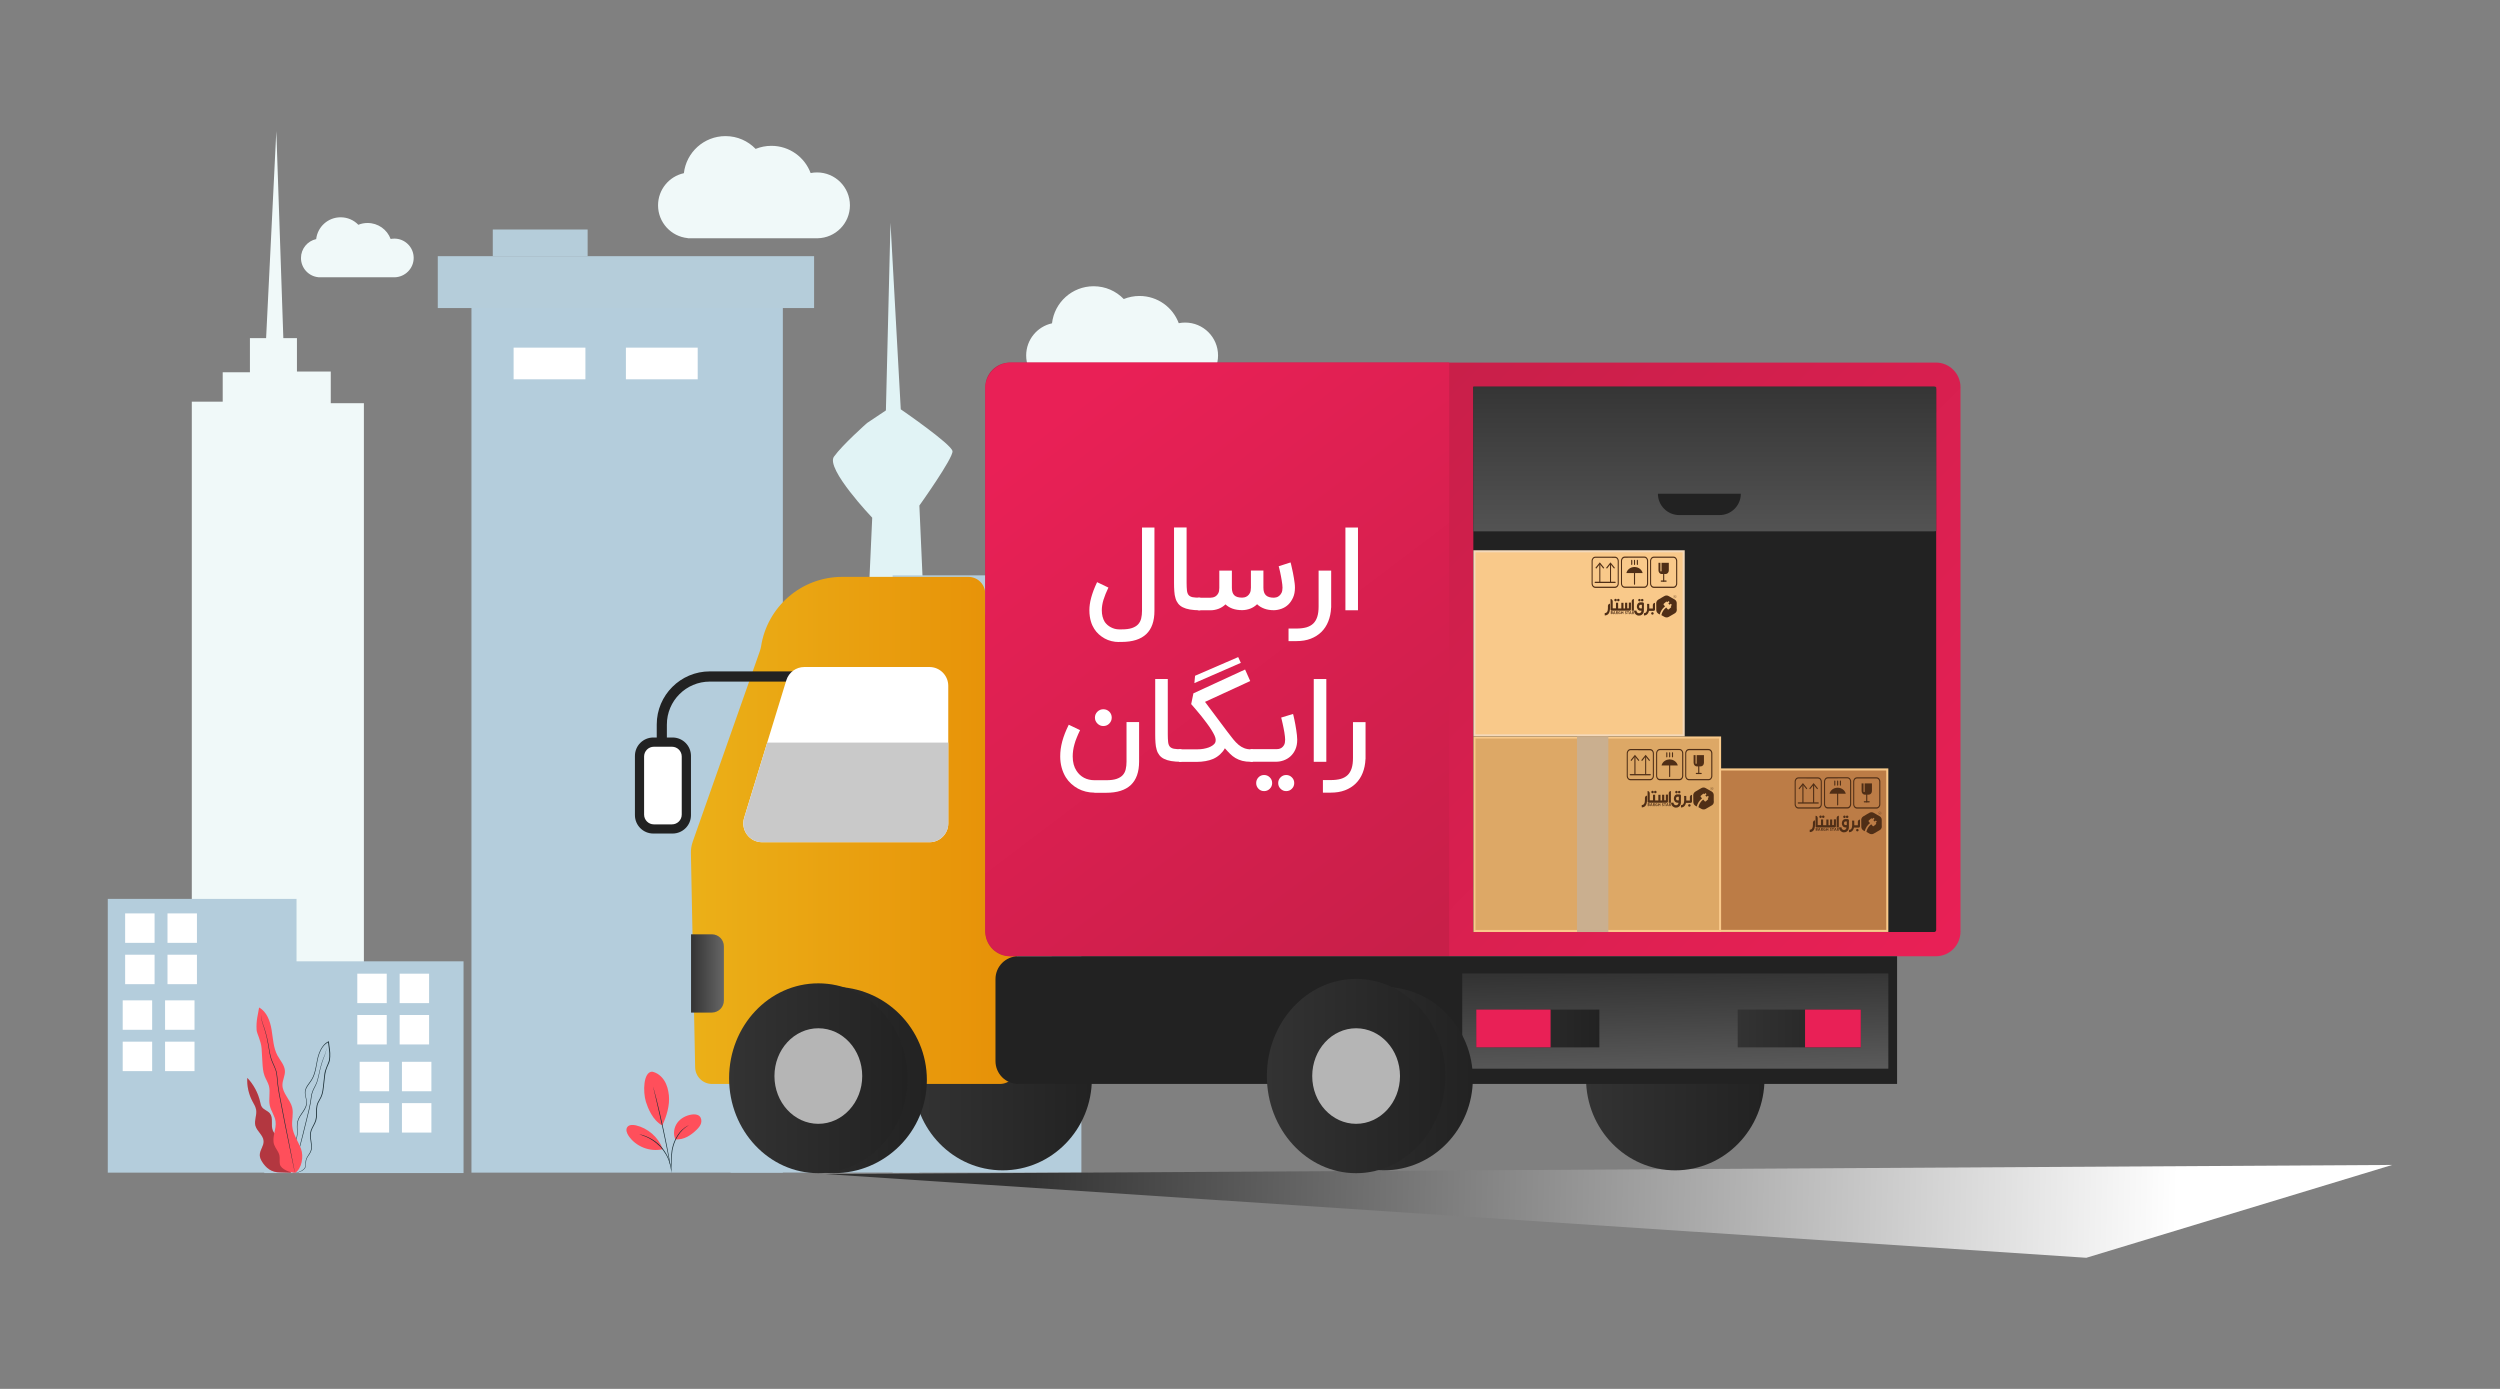 <?xml version="1.0" encoding="utf-8"?>
<!-- Generator: Adobe Illustrator 24.3.0, SVG Export Plug-In . SVG Version: 6.00 Build 0)  -->
<svg version="1.1" xmlns="http://www.w3.org/2000/svg" xmlns:xlink="http://www.w3.org/1999/xlink" x="0px" y="0px"
	 viewBox="0 0 3600 2000" style="enable-background:new 0 0 3600 2000;" xml:space="preserve">
<rect x="0" y="0" width="3600" height="2000" fill="#808080" stroke="none"/>
<style type="text/css">
	.st0{fill:#F0F9F9;}
	.st1{fill:#E1F3F5;}
	.st2{fill:#B4CDDC;}
	.st3{fill:#FFFFFF;}
	.st4{fill:#B5CDDA;}
	.st5{fill:#FF4F5B;}
	.st6{fill:#1A2E35;}
	.st7{opacity:0.3;}
	.st8{fill:url(#SVGID_1_);}
	.st9{fill:url(#SVGID_2_);}
	.st10{fill:url(#SVGID_3_);}
	.st11{fill:url(#SVGID_4_);}
	.st12{fill:#222222;}
	.st13{fill:#C9C9C9;}
	.st14{fill:url(#SVGID_5_);}
	.st15{fill:url(#SVGID_6_);}
	.st16{fill:url(#SVGID_7_);}
	.st17{fill:url(#SVGID_8_);}
	.st18{fill:url(#SVGID_9_);}
	.st19{fill:url(#SVGID_10_);}
	.st20{fill:url(#SVGID_11_);}
	.st21{fill:#E92056;}
	.st22{fill:url(#SVGID_12_);}
	.st23{fill:url(#SVGID_13_);}
	.st24{fill:url(#SVGID_14_);}
	.st25{fill:url(#SVGID_15_);}
	.st26{fill:#B5B5B5;}
	.st27{fill:#BC7C46;}
	.st28{fill:#F9C98A;}
	.st29{fill:#4F2E16;}
	.st30{fill:#F4D9BA;}
	.st31{fill:#DDA866;}
	.st32{fill:#CAAF8F;}
</style>
<g id="Ñëîé_2">
</g>
<g id="Layer_1">
	<g>
		<g>
			<g>
				<polygon class="st0" points="524,1509.3 524,580.6 476.3,580.6 476.3,535 427.6,535 427.6,486.9 408,486.9 397.9,188.8 
					383.2,486.9 359.9,486.9 359.9,536.1 320.7,536.1 320.7,578.4 276.2,578.4 276.2,1537.8 524,1537.8 				"/>
				<path class="st1" d="M1223.1,1467.4l32.9-721.9c0,0-67.4-70.7-55.1-87.9s47.7-48.5,47.7-48.5l27.1-18.1l6.6-270.3l14.8,268.7
					c0,0,73.4,50.4,74.5,60.3c1.1,9.9-47.7,78.3-47.7,78.3l19.2,432.5L1223.1,1467.4z"/>
				<rect x="1285.4" y="828.5" class="st2" width="271.8" height="860.1"/>
				<rect x="1443.8" y="883.4" class="st3" width="68" height="107.7"/>
				<rect x="1444.7" y="1032.4" class="st3" width="68" height="107.7"/>
				<rect x="1445.6" y="1181.4" class="st3" width="68" height="107.7"/>
				<rect x="1446.5" y="1330.3" class="st3" width="68" height="107.7"/>
				<rect x="1447.4" y="1479.3" class="st3" width="68" height="107.7"/>
				<rect x="1052.1" y="1220.1" class="st2" width="271.8" height="468.4"/>
				<rect x="678.9" y="426.9" class="st2" width="448.4" height="1261.7"/>
				<g>
					<rect x="739.6" y="500.6" class="st3" width="103.4" height="45.6"/>
					<rect x="901.3" y="500.6" class="st3" width="103.4" height="45.6"/>
				</g>
				<rect x="380.5" y="1384.3" class="st2" width="287" height="304.9"/>
				<rect x="514.5" y="1402.1" class="st3" width="42.4" height="42.4"/>
				<rect x="575.5" y="1402.1" class="st3" width="42.4" height="42.4"/>
				<rect x="514.5" y="1461.6" class="st3" width="42.4" height="42.4"/>
				<rect x="575.5" y="1461.6" class="st3" width="42.4" height="42.4"/>
				<rect x="517.9" y="1529" class="st3" width="42.4" height="42.4"/>
				<rect x="578.8" y="1529" class="st3" width="42.4" height="42.4"/>
				<rect x="517.9" y="1588.5" class="st3" width="42.4" height="42.4"/>
				<rect x="578.8" y="1588.5" class="st3" width="42.4" height="42.4"/>
				<g>
					<rect x="155.2" y="1294.4" class="st2" width="271.8" height="394.2"/>
					<rect x="180.2" y="1315.3" class="st3" width="42.4" height="42.4"/>
					<rect x="241.2" y="1315.3" class="st3" width="42.4" height="42.4"/>
					<rect x="180.2" y="1374.8" class="st3" width="42.4" height="42.4"/>
					<rect x="241.2" y="1374.8" class="st3" width="42.4" height="42.4"/>
					<rect x="176.7" y="1440.5" class="st3" width="42.4" height="42.4"/>
					<rect x="237.7" y="1440.5" class="st3" width="42.4" height="42.4"/>
					<rect x="176.7" y="1500" class="st3" width="42.4" height="42.4"/>
					<rect x="237.7" y="1500" class="st3" width="42.4" height="42.4"/>
				</g>
				<rect x="630.4" y="368.9" class="st4" width="541.9" height="74.7"/>
				<rect x="709.6" y="330.5" class="st4" width="136.6" height="38.5"/>
				<path class="st0" d="M595.7,371.4c0-15.4-12.5-27.8-27.8-27.8c-1.8,0-3.6,0.2-5.4,0.5c-5-13.5-18-23-33.2-23
					c-4.7,0-9.2,0.9-13.3,2.6c-6.4-6.7-15.5-10.8-25.5-10.8c-18.2,0-33.2,13.7-35.2,31.4c-12.5,2.7-21.9,13.9-21.9,27.2
					c0,14.5,11,26.4,25.1,27.7v0.1h109.8v0C583.5,398.9,595.7,386.5,595.7,371.4z"/>
				<path class="st0" d="M1223.9,295.7c0-26.2-21.2-47.4-47.4-47.4c-3.1,0-6.2,0.3-9.2,0.9c-8.5-22.9-30.6-39.2-56.5-39.2
					c-8,0-15.7,1.6-22.7,4.4c-11-11.4-26.3-18.4-43.4-18.4c-31,0-56.5,23.4-59.9,53.4c-21.3,4.6-37.2,23.6-37.2,46.3
					c0,24.6,18.8,44.9,42.8,47.2v0.2h186.9v0C1203.2,342.6,1223.9,321.6,1223.9,295.7z"/>
				<path class="st0" d="M1754,511.9c0-26.2-21.2-47.4-47.4-47.4c-3.1,0-6.2,0.3-9.2,0.9c-8.5-22.9-30.6-39.2-56.5-39.2
					c-8,0-15.7,1.6-22.7,4.4c-11-11.4-26.3-18.4-43.4-18.4c-31,0-56.5,23.4-59.9,53.4c-21.3,4.6-37.2,23.6-37.2,46.3
					c0,24.6,18.8,44.9,42.8,47.2v0.2h186.9v0C1733.3,558.7,1754,537.7,1754,511.9z"/>
			</g>
			<g>
				<g>
					<g>
						<g>
							<g>
								<g>
									<path class="st5" d="M939,1543.2c7.3,1.4,13.6,6.5,17.6,12.9c4,6.3,5.8,13.8,6.6,21.2c1.5,14.4-3.4,30.3-9.5,43.4
										c-14.1-7.7-20.7-25.1-23.6-34.1C925.7,1572.2,926.3,1543.7,939,1543.2"/>
								</g>
							</g>
						</g>
					</g>
				</g>
				<g>
					<g>
						<g>
							<g>
								<g>
									<path class="st5" d="M972.6,1640.7c-3.6-7.5-2.2-16.9,2.6-23.7c4.9-6.8,12.9-10.9,21.1-12.1c3.8-0.5,8.1-0.3,10.9,2.3
										c2.6,2.4,3.3,6.5,2.4,10c-0.9,3.5-3.3,6.4-5.8,9C995,1634.9,984.9,1641.6,972.6,1640.7"/>
								</g>
							</g>
						</g>
					</g>
				</g>
				<g>
					<g>
						<g>
							<g>
								<g>
									<g>
										<path class="st6" d="M966.9,1687c-0.1,0-0.1-1.1-0.2-3c-0.1-2.1-0.2-4.8-0.3-8.1c-0.1-6.8-0.5-16.5,2.6-26.6
											c3-10.1,8.5-18.3,13.7-22.9c2.5-2.3,4.9-3.9,6.6-4.8c0.8-0.5,1.5-0.8,2-1c0.5-0.2,0.7-0.3,0.7-0.3
											c0.1,0.2-3.9,1.9-8.8,6.6c-4.9,4.6-10.2,12.7-13.2,22.7c-3,9.9-2.8,19.5-2.8,26.3c0,3.4,0,6.2,0,8.1
											C967,1686,967,1687,966.9,1687z"/>
									</g>
								</g>
							</g>
						</g>
					</g>
				</g>
				<g>
					<g>
						<g>
							<g>
								<g>
									<g>
										<path class="st6" d="M940.5,1564.9c0,0,0.2,0.4,0.4,1.2c0.3,0.9,0.6,2.1,1,3.6c0.9,3.1,2,7.6,3.5,13.2
											c2.8,11.2,6.5,26.6,10.2,43.8c3.7,17.2,6.7,32.8,8.7,44.1c1,5.7,1.8,10.3,2.3,13.4c0.2,1.5,0.4,2.7,0.5,3.7
											c0.1,0.8,0.2,1.3,0.1,1.3c0,0-0.1-0.4-0.3-1.3c-0.2-0.9-0.4-2.1-0.7-3.6c-0.6-3.3-1.5-7.8-2.6-13.4
											c-2.2-11.3-5.3-26.9-9-44c-3.7-17.2-7.3-32.6-9.9-43.8c-1.3-5.5-2.4-10-3.1-13.3c-0.3-1.5-0.6-2.7-0.8-3.6
											C940.6,1565.4,940.5,1564.9,940.5,1564.9z"/>
									</g>
								</g>
							</g>
						</g>
					</g>
				</g>
				<g>
					<g>
						<g>
							<g>
								<g>
									<path class="st5" d="M954,1653.7c-6.4-16.4-21.2-29.2-38.3-33.2c-4.4-1-9.8-1.1-12.4,2.5c-2.6,3.7-0.7,8.8,1.8,12.5
										c10.3,15.5,30.7,23.6,48.9,19.4"/>
								</g>
							</g>
						</g>
					</g>
				</g>
				<g>
					<g>
						<g>
							<g>
								<g>
									<g>
										<path class="st6" d="M920.5,1633.4c0-0.1,1,0.1,2.7,0.5c0.9,0.2,2,0.5,3.2,0.9c1.2,0.4,2.6,0.8,4.1,1.5
											c1.5,0.6,3.1,1.3,4.8,2.2c1.7,0.8,3.4,1.9,5.3,3c3.6,2.4,7.3,5.3,10.7,8.9c3.4,3.6,6.1,7.5,8.2,11.2c1,1.9,2,3.7,2.7,5.5
											c0.8,1.7,1.3,3.4,1.8,5c0.6,1.5,0.8,3,1.1,4.2c0.3,1.2,0.5,2.3,0.6,3.2c0.3,1.8,0.4,2.8,0.3,2.8c-0.2,0-0.7-3.9-2.7-10
											c-0.5-1.5-1.1-3.2-1.9-4.8c-0.7-1.7-1.7-3.5-2.7-5.3c-2.1-3.6-4.8-7.4-8.1-11c-3.4-3.5-7-6.4-10.5-8.8
											c-1.8-1.1-3.5-2.2-5.1-3.1c-1.6-0.9-3.2-1.6-4.7-2.3C924.4,1634.5,920.5,1633.6,920.5,1633.4z"/>
									</g>
								</g>
							</g>
						</g>
					</g>
				</g>
			</g>
			<g>
				<g>
					<g>
						<g>
							<g>
								<g>
									<path class="st5" d="M408.5,1653.2c1.3-5-2-10.1-5.7-13.7c-3.7-3.7-8.1-6.9-10-11.7c-3.1-7.8,1.1-17.9-4.2-24.5
										c-3.1-3.8-8.7-5.1-11.5-9.2c-1.5-2.2-1.9-4.8-2.5-7.3c-2.9-12.9-9.4-25-18.5-34.6c-0.6,11.5,1.9,23.2,7.3,33.4
										c2.2,4.1,4.8,8.1,5.5,12.7c1.2,7.4-3,15.1-1.2,22.4c2.1,8.3,11.5,13.9,11.9,22.5c0.4,7.3-6,13.6-5.5,20.9
										c0.2,3.1,1.6,6,3.2,8.6c5.6,9.3,13.9,15.8,26.4,15.6l15.3,0.5L408.5,1653.2z"/>
								</g>
							</g>
						</g>
					</g>
				</g>
				<g class="st7">
					<g>
						<g>
							<g>
								<g>
									<g>
										<path d="M408.5,1653.2c1.3-5-2-10.1-5.7-13.7c-3.7-3.7-8.1-6.9-10-11.7c-3.1-7.8,1.1-17.9-4.2-24.5
											c-3.1-3.8-8.7-5.1-11.5-9.2c-1.5-2.2-1.9-4.8-2.5-7.3c-2.9-12.9-9.4-25-18.5-34.6c-0.6,11.5,1.9,23.2,7.3,33.4
											c2.2,4.1,4.8,8.1,5.5,12.7c1.2,7.4-3,15.1-1.2,22.4c2.1,8.3,11.5,13.9,11.9,22.5c0.4,7.3-6,13.6-5.5,20.9
											c0.2,3.1,1.6,6,3.2,8.6c5.6,9.3,13.9,15.8,26.4,15.6l15.3,0.5L408.5,1653.2z"/>
									</g>
								</g>
							</g>
						</g>
					</g>
				</g>
				<g>
					<g>
						<g>
							<g>
								<g>
									<g>
										<g>
											<g>
												<path class="st6" d="M422,1689.1c0,0,1.5,0.3,4.2-0.1c1.4-0.2,3.1-0.6,5-1.3c1.9-0.7,4.1-1.7,6.1-3.4
													c1-0.9,2-1.9,2.5-3.4c0.5-1.4,0.6-3,0.7-4.6c0.1-1.6,0.1-3.3,0.4-5c0.3-1.7,0.9-3.3,1.9-4.9c1.8-3.2,4.8-6.2,5.8-10.5
													c1-4.2,0.3-8.8-0.4-13.4c-0.7-4.6-1.4-9.6,0.4-14.4c1.6-4.8,5-9.1,6.7-14.5c1.7-5.5,0.9-11.3,1.2-17.1
													c0.2-2.9,0.7-5.8,2-8.5c1.2-2.7,3-5.3,4.3-8.1c2.7-5.8,3.2-12.3,3.9-18.7c0.4-3.2,0.7-6.5,1.1-9.8
													c0.4-3.3,0.7-6.6,1.7-9.8c0.9-3.2,2.3-6.3,3.7-9.5c0.7-1.6,1.4-3.2,1.8-5c0.3-1.8,0.4-3.5,0.5-5.3
													c0.2-3.5,0-7.1-0.4-10.6c-0.4-3.5-1.1-7-1.4-10.6c0-0.2,0-0.4-0.1-0.6l-0.1-0.7l-0.6,0.3c-3.3,1.6-6.1,4.1-8.2,7
													c-2.2,2.9-3.8,6.1-5.1,9.3c-2.6,6.6-3.5,13.5-4.8,20.1c-1.3,6.6-2.9,13.1-6.3,18.5c-1.7,2.7-3.7,5.2-5.5,7.9
													c-1.8,2.6-3.3,5.5-3.8,8.7c-0.9,6.5,2.7,12.2,1.9,17.9c-0.3,2.9-1.4,5.5-2.8,8c-1.4,2.4-3,4.7-4.6,7
													c-1.5,2.3-3,4.6-4.1,7.1c-1.1,2.5-1.7,5.1-1.9,7.7c-0.4,5.2,0.4,10.1,0,14.7c-0.3,4.6-1.9,8.8-3.8,12.6
													c-1.9,3.8-3.9,7.2-5.6,10.5c-0.9,1.7-1.7,3.3-2.3,4.9c-0.7,1.6-1,3.3-1.3,4.8c-0.5,3.2-0.5,6.1-0.1,8.7
													c0.7,5.2,2.6,9,4.4,11.2c0.4,0.6,0.9,1,1.2,1.3c0.4,0.4,0.7,0.6,1,0.9C421.7,1688.9,422,1689.1,422,1689.1
													c0.1-0.1-1.3-0.8-3-2.9c-1.7-2.1-3.6-5.9-4.2-11.1c-0.3-2.6-0.3-5.5,0.2-8.6c0.3-1.5,0.7-3.2,1.4-4.7
													c0.7-1.6,1.5-3.2,2.3-4.8c1.7-3.3,3.8-6.7,5.7-10.5c1.9-3.8,3.6-8.1,3.9-12.8c0.4-4.7-0.3-9.6,0.1-14.7
													c0.2-2.5,0.8-5,1.8-7.4c1.1-2.4,2.5-4.7,4.1-6.9c1.5-2.3,3.2-4.5,4.6-7c1.4-2.5,2.6-5.3,2.9-8.3
													c0.7-6.1-2.8-11.8-1.9-17.9c0.4-3,1.9-5.8,3.7-8.4c1.7-2.6,3.8-5.1,5.5-7.9c3.5-5.6,5.2-12.2,6.4-18.8
													c1.3-6.6,2.2-13.4,4.7-19.9c1.3-3.2,2.8-6.3,4.9-9.1c2.1-2.8,4.8-5.1,7.9-6.7l-0.7-0.4c0,0.2,0,0.4,0.1,0.6
													c0.4,3.6,1,7.1,1.4,10.6c0.4,3.5,0.6,7,0.4,10.4c-0.1,1.7-0.2,3.5-0.5,5.1c-0.4,1.6-1.1,3.2-1.7,4.8
													c-1.3,3.2-2.7,6.3-3.7,9.6c-1.1,3.3-1.4,6.7-1.7,10c-0.4,3.3-0.7,6.6-1.1,9.8c-0.7,6.4-1.2,12.9-3.8,18.4
													c-1.3,2.8-3,5.3-4.3,8.1c-1.3,2.8-1.9,5.9-2.1,8.8c-0.3,5.9,0.4,11.7-1.2,16.9c-1.6,5.2-4.9,9.6-6.6,14.5
													c-1.8,5-1.1,10.2-0.3,14.7c0.7,4.6,1.5,9.1,0.5,13.2c-0.9,4.1-3.8,7.1-5.6,10.4c-1,1.6-1.6,3.4-1.9,5.1
													c-0.3,1.7-0.3,3.4-0.3,5c-0.1,1.6-0.2,3.1-0.7,4.5c-0.5,1.3-1.4,2.4-2.4,3.2c-2,1.7-4.1,2.7-6,3.4
													c-1.9,0.7-3.6,1.1-4.9,1.3c-1.4,0.2-2.4,0.3-3.1,0.3C422.4,1689,422,1689.1,422,1689.1z"/>
											</g>
										</g>
									</g>
								</g>
							</g>
						</g>
						<g>
							<g>
								<g>
									<g>
										<g>
											<g>
												<path class="st6" d="M470.4,1508.6c0,0-0.1,0.2-0.1,0.5c-0.1,0.4-0.2,0.8-0.3,1.4c-0.3,1.2-0.7,3-1.2,5.3
													c-0.6,2.3-2,4.8-3.2,8c-1.2,3.1-2.5,6.8-3.6,10.9c-1.2,4.1-2.2,8.6-3.3,13.5c-1.1,4.9-2.2,10.1-4.9,15
													c-1.3,2.5-2.7,5-3.8,7.8c-1.2,2.8-1.8,5.8-2.2,8.8c-0.7,6.1-1.8,12.2-3.3,18.5c-3.1,12.6-6,24.5-8.7,35.4
													c-2.7,10.8-5.2,20.6-7.3,28.9c-2,8.2-3.7,14.8-4.8,19.5c-0.5,2.2-1,4-1.3,5.3c-0.1,0.6-0.2,1-0.3,1.4
													c-0.1,0.3-0.1,0.5-0.1,0.5c0,0,0.1-0.2,0.2-0.5c0.1-0.4,0.2-0.8,0.4-1.4c0.3-1.3,0.8-3,1.4-5.3c1.2-4.7,3-11.3,5.1-19.4
													c2.1-8.2,4.7-18,7.5-28.8c2.7-10.9,5.6-22.9,8.7-35.4c1.5-6.3,2.6-12.6,3.3-18.6c0.4-3,1-5.9,2.1-8.6
													c1.1-2.7,2.5-5.2,3.7-7.7c2.7-5,3.8-10.4,4.9-15.2c1-4.9,2-9.4,3.2-13.5c1.1-4.1,2.3-7.7,3.5-10.9
													c1.1-3.2,2.5-5.8,3-8.1c0.5-2.3,0.8-4.1,1.1-5.4c0.1-0.6,0.2-1,0.2-1.4C470.4,1508.8,470.4,1508.6,470.4,1508.6z"/>
											</g>
										</g>
									</g>
								</g>
							</g>
						</g>
					</g>
					<g>
						<g>
							<g>
								<g>
									<g>
										<g>
											<path class="st5" d="M424.7,1689.1c10-5.9,12.9-24,8.7-34.9c-4.2-10.9-11.5-20.8-12.6-32.4c-0.9-8.9,2.1-18,0-26.8
												c-2.8-11.7-14.3-20.8-14.1-32.9c0.1-6.8,3.9-13.2,3.6-19.9c-0.4-8.3-6.7-14.9-10.7-22.2c-6-11.2-6.4-24.4-8.5-37
												c-2.1-12.6-6.8-26-18-32.2c-1.6,10.7-4.4,18-3.6,32.4c0.3,5.2,6.3,15.1,7.2,26.5c0.5,6.8,0.8,13.6,1.2,20.4
												c0.4,6.6,0.8,13.3,3.2,19.5c1.8,4.7,4.7,9,6.1,13.9c2.5,9.2-0.8,19.2,1.3,28.5c1.7,7.9,7.2,14.7,8.3,22.7
												c1.6,11.3-5.7,23-2,33.7c1.9,5.3,6.2,9.6,7.5,15.1c1,4.3-0.1,8.8,0.8,13.1c1.4,6.9,14.6,12.3,21.6,11.9"/>
										</g>
									</g>
								</g>
							</g>
						</g>
						<g>
							<g>
								<g>
									<g>
										<g>
											<g>
												<path class="st6" d="M375.9,1461.5c0,0,0,0.2,0,0.6c0.1,0.4,0.1,1,0.2,1.8c0.2,1.5,0.5,3.8,1,6.7
													c0.6,2.9,2.1,6.2,3.3,10.2c1.3,4,2.5,8.6,3.7,13.7c1.1,5.1,2.1,10.8,3.1,16.9c1,6.1,2.1,12.8,5.1,19.1
													c1.4,3.2,3,6.4,4.2,9.8c1.2,3.4,1.8,7.1,2.1,10.8c0.5,7.5,1.5,15.4,2.9,23.3c3.1,15.8,6,30.8,8.6,44.5
													c2.8,13.6,5.3,25.9,7.4,36.3c2.1,10.3,3.9,18.6,5.1,24.4c0.6,2.8,1.1,5.1,1.4,6.6c0.2,0.7,0.3,1.3,0.4,1.7
													c0.1,0.4,0.2,0.6,0.2,0.6c0,0,0-0.2-0.1-0.6c-0.1-0.4-0.2-1-0.3-1.7c-0.3-1.6-0.7-3.8-1.3-6.7
													c-1.1-5.8-2.8-14.2-4.8-24.5c-2.1-10.4-4.5-22.7-7.2-36.3c-2.6-13.7-5.5-28.7-8.6-44.5c-1.4-7.9-2.4-15.7-2.9-23.2
													c-0.3-3.8-0.9-7.5-2.2-11c-1.2-3.5-2.8-6.7-4.2-9.9c-3-6.3-4.1-12.8-5.2-18.9c-1-6.1-2-11.8-3.2-16.9
													c-1.2-5.1-2.5-9.7-3.8-13.7c-1.3-4-2.8-7.3-3.4-10.1c-0.6-2.9-0.9-5.2-1.2-6.7c-0.1-0.7-0.2-1.3-0.3-1.7
													C375.9,1461.7,375.9,1461.5,375.9,1461.5z"/>
											</g>
										</g>
									</g>
								</g>
							</g>
						</g>
					</g>
				</g>
			</g>
		</g>
		<g>
			<linearGradient id="SVGID_1_" gradientUnits="userSpaceOnUse" x1="1480.729" y1="1699.703" x2="3135.317" y2="1742.055">
				<stop  offset="0" style="stop-color:#333333"/>
				<stop  offset="1" style="stop-color:#FFFFFF"/>
			</linearGradient>
			<polygon class="st8" points="1189.1,1690.7 3444.8,1677.5 3004.3,1811.2 			"/>
			<linearGradient id="SVGID_2_" gradientUnits="userSpaceOnUse" x1="1315.319" y1="1553.159" x2="1572.318" y2="1553.159">
				<stop  offset="0" style="stop-color:#333333"/>
				<stop  offset="1" style="stop-color:#222222"/>
			</linearGradient>
			<ellipse class="st9" cx="1443.8" cy="1553.2" rx="128.5" ry="132.1"/>
			<g>
				<linearGradient id="SVGID_3_" gradientUnits="userSpaceOnUse" x1="995.054" y1="1195.857" x2="1464.25" y2="1195.857">
					<stop  offset="0" style="stop-color:#EBB018"/>
					<stop  offset="1" style="stop-color:#E79007"/>
				</linearGradient>
				<path class="st10" d="M1418.8,879.7v-24.6c0-13.5-10.9-24.4-24.4-24.4h-181.6c-59.2,0-108.3,43.5-116.9,100.4
					c-0.2,1-0.4,2.1-0.7,3.1c-0.7,2.3-1.3,4.5-2.1,6.5l-95.5,271.1c-1.9,5.5-2.9,11.2-2.7,17l6.1,308.2
					c0.3,13.3,11.1,23.9,24.4,23.9h414.4c13.5,0,24.4-10.9,24.4-24.4V928.3c0-12.8-9.9-23.4-22.7-24.3l0,0
					C1428.7,903.1,1418.8,892.5,1418.8,879.7z"/>
			</g>
			<linearGradient id="SVGID_4_" gradientUnits="userSpaceOnUse" x1="995.055" y1="1401.792" x2="1042.362" y2="1401.792">
				<stop  offset="0" style="stop-color:#333333"/>
				<stop  offset="1" style="stop-color:#666666"/>
			</linearGradient>
			<path class="st11" d="M995.1,1458.1h30c9.5,0,17.3-7.7,17.3-17.3v-78.1c0-9.5-7.7-17.3-17.3-17.3h-30V1458.1z"/>
			<g>
				<path class="st12" d="M960.4,1094.5h-14.7v-51.3c0-42.1,34.3-76.4,76.4-76.4h124.6v14.7h-124.6c-34.1,0-61.8,27.7-61.8,61.8
					V1094.5z"/>
			</g>
			<path class="st12" d="M940.8,1200.3h27.7c14.6,0,26.5-11.8,26.5-26.5v-85.3c0-14.6-11.8-26.5-26.5-26.5h-27.7
				c-14.6,0-26.5,11.8-26.5,26.5v85.3C914.3,1188.4,926.1,1200.3,940.8,1200.3z"/>
			<path class="st3" d="M927.5,1173v-83.6c0-7.8,6.3-14.1,14.1-14.1h26c7.8,0,14.1,6.3,14.1,14.1v83.6c0,7.8-6.3,14.1-14.1,14.1h-26
				C933.8,1187.1,927.5,1180.8,927.5,1173z"/>
			<path class="st3" d="M1097.4,1212.8h241c14.9,0,27.1-12.1,27.1-27.1V987.6c0-14.9-12.1-27.1-27.1-27.1h-180.2
				c-11.9,0-22.4,7.8-25.9,19.1l-60.8,198.2C1066.2,1195.2,1079.3,1212.8,1097.4,1212.8z"/>
			<path class="st13" d="M1104.8,1069.4l-33.2,108.4c-5.3,17.4,7.7,35,25.9,35h241c14.9,0,27.1-12.1,27.1-27.1v-116.4H1104.8z"/>
			<linearGradient id="SVGID_5_" gradientUnits="userSpaceOnUse" x1="1066.284" y1="1555.232" x2="1334.687" y2="1555.232">
				<stop  offset="0" style="stop-color:#333333"/>
				<stop  offset="1" style="stop-color:#222222"/>
			</linearGradient>
			<circle class="st14" cx="1200.5" cy="1555.2" r="134.2"/>
			<linearGradient id="SVGID_6_" gradientUnits="userSpaceOnUse" x1="2283.891" y1="1553.159" x2="2540.889" y2="1553.159">
				<stop  offset="0" style="stop-color:#333333"/>
				<stop  offset="1" style="stop-color:#222222"/>
			</linearGradient>
			<ellipse class="st15" cx="2412.4" cy="1553.2" rx="128.5" ry="132.1"/>
			<linearGradient id="SVGID_7_" gradientUnits="userSpaceOnUse" x1="1878.275" y1="712.271" x2="2690.79" y2="1506.664">
				<stop  offset="0" style="stop-color:#C81F49"/>
				<stop  offset="1" style="stop-color:#E92056"/>
			</linearGradient>
			<path class="st16" d="M1454.2,1377h1333.5c19.6,0,35.4-15.9,35.4-35.4V557.5c0-19.6-15.9-35.4-35.4-35.4H1454.2
				c-19.6,0-35.4,15.9-35.4,35.4v784.1C1418.8,1361.1,1434.6,1377,1454.2,1377z"/>
			<path class="st12" d="M2785.2,1342.1c1.6,0,2.9-1.3,2.9-2.9V559.9c0-1.6-1.3-2.9-2.9-2.9h-663.6v785.1H2785.2z"/>
			<linearGradient id="SVGID_8_" gradientUnits="userSpaceOnUse" x1="2454.922" y1="543.485" x2="2454.922" y2="896.433">
				<stop  offset="0" style="stop-color:#333333"/>
				<stop  offset="1" style="stop-color:#666666"/>
			</linearGradient>
			<path class="st17" d="M2785.2,765.1c1.6,0,2.9-0.3,2.9-0.8V557.5c0-0.4-1.3-0.8-2.9-0.8h-663.6v208.4H2785.2z"/>
			<linearGradient id="SVGID_9_" gradientUnits="userSpaceOnUse" x1="2066.319" y1="1351.622" x2="1505.222" y2="609.526">
				<stop  offset="0" style="stop-color:#C81F49"/>
				<stop  offset="1" style="stop-color:#E92056"/>
			</linearGradient>
			<path class="st18" d="M1456.6,522h630.2V1377h-630.2c-20.9,0-37.8-16.9-37.8-37.8V559.9C1418.8,539,1435.7,522,1456.6,522z"/>
			<path class="st12" d="M1466.4,1560.9h1265.4V1377H1466.4c-18.2,0-32.9,14.7-32.9,32.9V1528
				C1433.5,1546.2,1448.2,1560.9,1466.4,1560.9z"/>
			<linearGradient id="SVGID_10_" gradientUnits="userSpaceOnUse" x1="2410.694" y1="1399.127" x2="2415.219" y2="1589.176">
				<stop  offset="0" style="stop-color:#333333"/>
				<stop  offset="1" style="stop-color:#666666"/>
			</linearGradient>
			<polygon class="st19" points="2719.2,1401.8 2105.6,1401.8 2105.6,1538.9 2719.2,1538.9 			"/>
			<linearGradient id="SVGID_11_" gradientUnits="userSpaceOnUse" x1="2125.842" y1="1480.994" x2="2303.115" y2="1480.994">
				<stop  offset="0" style="stop-color:#333333"/>
				<stop  offset="1" style="stop-color:#222222"/>
			</linearGradient>
			<polygon class="st20" points="2125.8,1508.2 2303.1,1508.2 2303.1,1453.8 2125.8,1453.8 			"/>
			
				<rect x="2125.8" y="1453.8" transform="matrix(-1 -1.224647e-16 1.224647e-16 -1 4358.649 2961.989)" class="st21" width="107" height="54.4"/>
			<linearGradient id="SVGID_12_" gradientUnits="userSpaceOnUse" x1="2502.303" y1="1480.994" x2="2679.575" y2="1480.994">
				<stop  offset="0" style="stop-color:#333333"/>
				<stop  offset="1" style="stop-color:#222222"/>
			</linearGradient>
			<polygon class="st22" points="2502.3,1508.2 2679.6,1508.2 2679.6,1453.8 2502.3,1453.8 			"/>
			
				<rect x="2599.3" y="1453.8" transform="matrix(-1 -1.224647e-16 1.224647e-16 -1 5278.881 2961.989)" class="st21" width="80.3" height="54.4"/>
			<linearGradient id="SVGID_13_" gradientUnits="userSpaceOnUse" x1="1863.935" y1="1553.159" x2="2120.932" y2="1553.159">
				<stop  offset="0" style="stop-color:#333333"/>
				<stop  offset="1" style="stop-color:#222222"/>
			</linearGradient>
			<ellipse class="st23" cx="1992.4" cy="1553.2" rx="128.5" ry="132.1"/>
			<linearGradient id="SVGID_14_" gradientUnits="userSpaceOnUse" x1="1824.263" y1="1549.53" x2="2081.26" y2="1549.53">
				<stop  offset="0" style="stop-color:#333333"/>
				<stop  offset="1" style="stop-color:#222222"/>
			</linearGradient>
			<ellipse class="st24" cx="1952.8" cy="1549.5" rx="128.5" ry="139.9"/>
			<linearGradient id="SVGID_15_" gradientUnits="userSpaceOnUse" x1="1049.862" y1="1552.708" x2="1306.86" y2="1552.708">
				<stop  offset="0" style="stop-color:#333333"/>
				<stop  offset="1" style="stop-color:#222222"/>
			</linearGradient>
			<ellipse class="st25" cx="1178.4" cy="1552.7" rx="128.5" ry="136.7"/>
			<path class="st26" d="M1115.2,1549.5c0,38,28.3,68.8,63.2,68.8s63.2-30.8,63.2-68.8c0-38-28.3-68.8-63.2-68.8
				S1115.2,1511.5,1115.2,1549.5z"/>
			<path class="st26" d="M1889.6,1549.5c0,38,28.3,68.8,63.2,68.8s63.2-30.8,63.2-68.8c0-38-28.3-68.8-63.2-68.8
				S1889.6,1511.5,1889.6,1549.5z"/>
			<path class="st12" d="M2506.8,711h-119.4l0,0c0,17,13.8,30.7,30.7,30.7h57.9C2493,741.8,2506.8,728,2506.8,711L2506.8,711z"/>
			<g>
				<g>
					<rect x="2438" y="1108" class="st27" width="279.7" height="232.5"/>
					<path class="st28" d="M2716.2,1109.5v229.5h-276.7v-229.5H2716.2 M2719.2,1106.5h-282.7v235.5h282.7V1106.5L2719.2,1106.5z"/>
				</g>
				<g>
					<g>
						<g>
							<g>
								<g>
									<polygon class="st29" points="2597,1156.3 2595.4,1156.4 2595.4,1129.5 2597,1129.5 									"/>
								</g>
								<g>
									<polygon class="st29" points="2602.5,1135.4 2601.4,1136.6 2596.2,1130.2 2591,1136.7 2589.9,1135.4 2596.2,1127.6 
																			"/>
								</g>
							</g>
							<g>
								<g>
									<polygon class="st29" points="2612.4,1156.3 2610.8,1156.3 2610.8,1129.5 2612.4,1129.5 									"/>
								</g>
								<g>
									<polygon class="st29" points="2617.9,1135.4 2616.8,1136.6 2611.6,1130.2 2606.4,1136.6 2605.3,1135.4 2611.6,1127.6 
																			"/>
								</g>
							</g>
						</g>
						<g>
							<path class="st29" d="M2618.3,1157.2l-28.8,0c-0.4,0-0.8-0.4-0.8-0.9c0-0.5,0.3-0.9,0.8-0.9l28.8,0c0.4,0,0.8,0.4,0.8,0.9
								C2619,1156.8,2618.7,1157.2,2618.3,1157.2z"/>
						</g>
						<g>
							<g>
								<path class="st29" d="M2618,1164.4l-28.3,0c-3,0-5.4-2.8-5.4-6.2v-32.6c0-3.4,2.4-6.2,5.4-6.2l28.3,0c3,0,5.4,2.8,5.4,6.2
									v32.7C2623.4,1161.6,2621,1164.4,2618,1164.4z M2589.7,1121c-2.1,0-3.8,2-3.9,4.4v32.7c0,2.5,1.7,4.5,3.9,4.5l28.3,0
									c2.1,0,3.9-2,3.9-4.4l0-32.6c0-2.5-1.7-4.5-3.9-4.5L2589.7,1121z"/>
							</g>
						</g>
					</g>
					<g>
						<g>
							<path class="st29" d="M2646.2,1159.9c-0.4,0-0.8-0.4-0.8-0.9v-23.4c0-0.5,0.3-0.9,0.8-0.9c0.4,0,0.8,0.4,0.8,0.9l0,23.4
								C2647,1159.5,2646.6,1159.9,2646.2,1159.9z"/>
						</g>
						<g>
							<g>
								<path class="st29" d="M2660.3,1164.3l-28.3,0c-3,0-5.4-2.8-5.4-6.2v-32.7c0-3.4,2.4-6.2,5.4-6.2l28.3,0c3,0,5.4,2.8,5.4,6.2
									v32.7C2665.7,1161.5,2663.3,1164.3,2660.3,1164.3z M2632,1120.9c-2.1,0-3.9,2-3.9,4.4v32.7c0,2.5,1.7,4.5,3.9,4.4l28.3,0
									c2.1,0,3.8-2,3.8-4.5l0-32.7c0-2.5-1.7-4.4-3.9-4.4L2632,1120.9z"/>
							</g>
						</g>
						<path class="st29" d="M2657.9,1143c-1.1-4.9-5.9-8.7-11.7-8.7c-5.8,0-10.6,3.7-11.7,8.7L2657.9,1143z"/>
						<g>
							<g>
								<path class="st29" d="M2642.1,1131.4c-0.4,0-0.8-0.4-0.8-0.9v-5.7c0-0.5,0.3-0.9,0.8-0.9c0.4,0,0.8,0.4,0.8,0.9v5.7
									C2642.9,1131,2642.5,1131.4,2642.1,1131.4z"/>
							</g>
							<g>
								<path class="st29" d="M2646.2,1131.4c-0.4,0-0.8-0.4-0.8-0.9v-5.7c0-0.5,0.3-0.9,0.8-0.9c0.4,0,0.8,0.4,0.8,0.9v5.7
									C2646.9,1131,2646.6,1131.4,2646.2,1131.4z"/>
							</g>
							<g>
								<path class="st29" d="M2650.2,1131.4c-0.4,0-0.8-0.4-0.8-0.9v-5.7c0-0.5,0.3-0.9,0.8-0.9c0.4,0,0.8,0.4,0.8,0.9v5.7
									C2651,1131,2650.7,1131.4,2650.2,1131.4z"/>
							</g>
						</g>
					</g>
					<g>
						<g>
							<g>
								<path class="st29" d="M2702.3,1164.4l-28.3,0c-3,0-5.4-2.8-5.4-6.2l0-32.7c0-3.4,2.4-6.2,5.4-6.2l28.3,0
									c3,0,5.4,2.8,5.4,6.2v32.7C2707.7,1161.6,2705.2,1164.4,2702.3,1164.4z M2674,1121c-2.1,0-3.9,2-3.9,4.5v32.6
									c0,2.5,1.7,4.4,3.9,4.5l28.3,0c2.1,0,3.9-2,3.8-4.5l0-32.6c0-2.5-1.7-4.5-3.9-4.5L2674,1121z"/>
							</g>
						</g>
						<g>
							<g>
								<path class="st29" d="M2688.1,1155.5c-0.4,0-0.8-0.4-0.8-0.9v-23.4c0-0.5,0.4-0.9,0.8-0.9c0.4,0,0.8,0.4,0.8,0.9l0,23.4
									C2688.9,1155.1,2688.5,1155.4,2688.1,1155.5z"/>
							</g>
							<g>
								<path class="st29" d="M2691.6,1155.5l-7,0c-0.4,0-0.8-0.4-0.8-0.9c0-0.5,0.4-0.9,0.8-0.9l7,0c0.4,0,0.8,0.4,0.8,0.9
									C2692.4,1155.1,2692.1,1155.5,2691.6,1155.5z"/>
							</g>
							<path class="st29" d="M2695.6,1128.1v10.9c0,3-2.1,5.3-4.6,5.3h-5.7c-2.6,0-4.6-2.4-4.6-5.3v-10.9l2.8,0v11.7
								c0,0.5,0.3,0.9,0.8,0.9c0.4,0,0.8-0.4,0.8-0.9v-11.7L2695.6,1128.1z"/>
						</g>
					</g>
				</g>
			</g>
			<g>
				<g>
					<g>
						<rect x="2123.2" y="793.9" class="st28" width="301.3" height="265"/>
						<path class="st30" d="M2423,795.4v262h-298.3v-262H2423 M2426,792.4h-304.3v268H2426V792.4L2426,792.4z"/>
					</g>
					<g>
						<g>
							<g>
								<g>
									<g>
										<polygon class="st29" points="2304.5,838.6 2303,838.6 2303,811.7 2304.5,811.8 										"/>
									</g>
									<g>
										<polygon class="st29" points="2310,817.6 2308.9,818.9 2303.7,812.4 2298.6,818.9 2297.4,817.6 2303.7,809.8 										
											"/>
									</g>
								</g>
								<g>
									<g>
										<polygon class="st29" points="2319.9,838.6 2318.4,838.6 2318.4,811.7 2319.9,811.8 										"/>
									</g>
									<g>
										<polygon class="st29" points="2325.4,817.6 2324.3,818.9 2319.1,812.4 2314,818.9 2312.8,817.6 2319.1,809.8 										
											"/>
									</g>
								</g>
							</g>
							<g>
								<path class="st29" d="M2325.8,839.5l-28.8,0c-0.4,0-0.8-0.4-0.8-0.9c0-0.5,0.3-0.9,0.8-0.9l28.8,0c0.4,0,0.8,0.4,0.8,0.9
									C2326.6,839,2326.2,839.5,2325.8,839.5z"/>
							</g>
							<g>
								<g>
									<path class="st29" d="M2325.6,846.6l-28.3,0c-3,0-5.4-2.8-5.4-6.2v-32.6c0-3.4,2.4-6.2,5.4-6.2l28.3,0c3,0,5.4,2.8,5.4,6.2
										v32.7C2331,843.8,2328.5,846.6,2325.6,846.6z M2297.3,803.2c-2.1,0-3.8,2-3.9,4.4v32.7c0,2.5,1.7,4.5,3.9,4.5l28.3,0
										c2.1,0,3.9-2,3.9-4.4l0-32.6c0-2.5-1.7-4.5-3.9-4.5L2297.3,803.2z"/>
								</g>
							</g>
						</g>
						<g>
							<g>
								<path class="st29" d="M2353.7,842.1c-0.4,0-0.8-0.4-0.8-0.9v-23.4c0-0.5,0.3-0.9,0.8-0.9c0.4,0,0.8,0.4,0.8,0.9l0,23.4
									C2354.5,841.7,2354.2,842.1,2353.7,842.1z"/>
							</g>
							<g>
								<g>
									<path class="st29" d="M2367.9,846.5l-28.3,0c-3,0-5.4-2.8-5.4-6.2v-32.7c0-3.4,2.4-6.2,5.4-6.2l28.3,0c3,0,5.4,2.8,5.4,6.2
										v32.7C2373.3,843.7,2370.8,846.5,2367.9,846.5z M2339.6,803.2c-2.1,0-3.9,2-3.9,4.4v32.7c0,2.5,1.7,4.5,3.9,4.4l28.3,0
										c2.1,0,3.8-2,3.8-4.5l0-32.7c0-2.5-1.7-4.4-3.9-4.4L2339.6,803.2z"/>
								</g>
							</g>
							<path class="st29" d="M2365.4,825.2c-1.1-4.9-5.9-8.7-11.7-8.7c-5.8,0-10.6,3.7-11.7,8.7L2365.4,825.2z"/>
							<g>
								<g>
									<path class="st29" d="M2349.7,813.6c-0.4,0-0.8-0.4-0.8-0.9V807c0-0.5,0.3-0.9,0.8-0.9c0.4,0,0.8,0.4,0.8,0.9v5.7
										C2350.4,813.2,2350.1,813.6,2349.7,813.6z"/>
								</g>
								<g>
									<path class="st29" d="M2353.7,813.6c-0.4,0-0.8-0.4-0.8-0.9V807c0-0.5,0.3-0.9,0.8-0.9c0.4,0,0.8,0.4,0.8,0.9v5.7
										C2354.5,813.2,2354.2,813.6,2353.7,813.6z"/>
								</g>
								<g>
									<path class="st29" d="M2357.8,813.6c-0.4,0-0.8-0.4-0.8-0.9V807c0-0.5,0.3-0.9,0.8-0.9c0.4,0,0.8,0.4,0.8,0.9v5.7
										C2358.6,813.2,2358.2,813.6,2357.8,813.6z"/>
								</g>
							</g>
						</g>
						<g>
							<g>
								<g>
									<path class="st29" d="M2409.8,846.6l-28.3,0c-3,0-5.4-2.8-5.4-6.2l0-32.7c0-3.4,2.4-6.2,5.4-6.2l28.3,0
										c3,0,5.4,2.8,5.4,6.2v32.7C2415.2,843.8,2412.8,846.6,2409.8,846.6z M2381.5,803.2c-2.1,0-3.9,2-3.9,4.5v32.6
										c0,2.5,1.7,4.4,3.9,4.5l28.3,0c2.1,0,3.9-2,3.8-4.5l0-32.6c0-2.5-1.7-4.5-3.9-4.5L2381.5,803.2z"/>
								</g>
							</g>
							<g>
								<g>
									<path class="st29" d="M2395.7,837.7c-0.4,0-0.8-0.4-0.8-0.9v-23.4c0-0.5,0.4-0.9,0.8-0.9c0.4,0,0.8,0.4,0.8,0.9l0,23.4
										C2396.4,837.3,2396.1,837.7,2395.7,837.7z"/>
								</g>
								<g>
									<path class="st29" d="M2399.2,837.7l-7,0c-0.4,0-0.8-0.4-0.8-0.9c0-0.5,0.4-0.9,0.8-0.9l7,0c0.4,0,0.8,0.4,0.8,0.9
										C2399.9,837.3,2399.6,837.7,2399.2,837.7z"/>
								</g>
								<path class="st29" d="M2403.1,810.4v10.9c0,3-2.1,5.3-4.6,5.3l-5.7,0c-2.6,0-4.6-2.4-4.6-5.3v-10.9l2.8,0v11.7
									c0,0.5,0.3,0.9,0.8,0.9c0.4,0,0.8-0.4,0.8-0.9v-11.7L2403.1,810.4z"/>
							</g>
						</g>
					</g>
				</g>
				<g>
					<path class="st29" d="M2414.6,877.8c0,0.7,0,1.3-0.2,2c-0.4,1.3-1.1,2.3-2.2,3.1c-0.3,0.2-0.6,0.4-1,0.6
						c-0.5,0.3-1,0.6-1.5,0.9c-2.3,1.3-4.6,2.7-6.9,4c-0.9,0.5-2,0.8-3.1,0.7c-1,0-2-0.3-2.9-0.8c-1.4-0.8-2.8-1.6-4.2-2.4
						c-0.1,0-0.1-0.1-0.2-0.1c1-4.5,3.3-8.2,7-11c0.1,0.1,0.1,0.1,0.1,0.2c0.7,0.8,1.3,1.5,2,2.3c0.2,0.3,0.5,0.4,0.9,0.4
						c0.3,0,0.5-0.1,0.7-0.3c0.8-0.7,1.6-1.4,2.4-2.1c0.2-0.2,0.4-0.4,0.6-0.5c0.6-0.4,0.6-1.2,0.1-1.7c-0.1-0.1-0.2-0.3-0.4-0.4
						c0.6-0.5,1.2-1,1.7-1.5c-0.1-0.1-1.4-1.6-1.5-1.8c-0.6,0.5-1.1,1-1.7,1.5c-0.1-0.1-1.7-1.8-1.9-2.1c0.3-0.3,0.6-0.5,0.9-0.8
						c0.3-0.3,0.6-0.5,0.9-0.8c-0.5-0.6-1-1.2-1.5-1.7c-0.2,0.1-0.3,0.3-0.5,0.4c-0.1,0.1-0.3,0.3-0.4,0.4c-0.1,0.1-0.3,0.3-0.4,0.4
						c-0.1,0.1-0.3,0.2-0.4,0.4c0,0-0.1-0.1-0.1-0.1c-0.1-0.1-0.2-0.2-0.3-0.3c-0.4-0.5-1.1-0.5-1.5-0.1c-0.3,0.2-0.5,0.4-0.8,0.7
						c-0.8,0.7-1.6,1.4-2.4,2.1c-0.3,0.2-0.4,0.5-0.4,0.9c0,0.3,0.1,0.5,0.3,0.7c0.6,0.7,1.2,1.3,1.7,2c0,0,0.1,0.1,0.1,0.2
						c-1.9,1.5-3.5,3.2-4.8,5.2c-1.3,2-2.2,4.1-2.8,6.5c-0.1,0-0.1,0-0.1-0.1c-0.6-0.4-1.3-0.7-1.9-1.1c-1.5-1-2.5-2.4-2.8-4.2
						c-0.1-0.4-0.1-0.9-0.1-1.4c0-3.3,0-6.5-0.1-9.8c0-0.6,0.1-1.3,0.4-1.8c0.5-1.3,1.3-2.3,2.5-3c1.8-1.1,3.6-2.1,5.4-3.2
						c1.1-0.6,2.2-1.3,3.3-1.9c1-0.6,2-0.9,3.2-0.9c1,0,1.9,0.2,2.8,0.7c3,1.7,6,3.4,9,5.1c1.5,1,2.5,2.3,2.8,4.1
						c0.1,0.4,0.1,0.8,0.1,1.2c0,2.5,0,4.9,0,7.4C2414.6,876.5,2414.7,877.2,2414.6,877.8z"/>
					<path class="st29" d="M2348.5,877.7c0,0.4-0.1,0.8-0.4,1.1c-0.3,0.4-0.7,0.6-1.2,0.6c0,0-0.1,0-0.1,0c-8.7,0-17.3,0-26,0
						c-0.2,0-0.5,0-0.7-0.1c-0.5-0.3-0.8-0.7-0.9-1.2c0-0.2,0-0.4,0-0.5c0-0.1,0-0.2,0-0.3v-14.7c0.2,0,0.4,0,0.6,0
						c1.1,0.2,1.8,0.8,2.2,1.8c0.2,0.5,0.3,1,0.3,1.5c0,3.3,0,6.6,0,9.8v0.3h4.7c0-0.1,0-0.1,0-0.2c0-0.6,0-1.2,0-1.8v-6.1
						c0.1,0,2.7-0.1,3.1,0c0,0.1,0,0.2,0,0.3c0,2.6,0,5.1,0,7.7c0,0.1,0,0.2,0,0.3h4.6c0-0.1,0-0.2,0-0.3c0-2.5,0-5.1,0-7.6
						c0-0.1,0-0.2,0-0.3h3.1c0,0.1,0,0.2,0,0.3c0,2.5,0,5.1,0,7.6v0.3c0.2,0,2,0.1,2.3,0c0-0.4,0-0.8,0-1.2c0-0.4,0-0.8,0-1.2v-5.9
						h3.1c0,0.1,0,0.2,0,0.2c0,2.6,0,5.1,0,7.7v0.2c0.1,0.1,2,0.1,2.3,0c0-0.1,0-0.2,0-0.3c0-2.6,0-5.1,0-7.7v-0.3
						c0.2,0,2.8-0.1,3.1,0c0,0.1,0,0.1,0,0.2C2348.5,871.3,2348.5,874.5,2348.5,877.7z"/>
					<path class="st29" d="M2367.3,869.6c0-0.5-0.1-1-0.4-1.4c-0.4-0.5-0.9-0.8-1.6-0.8c-1.1,0-2.2,0-3.3,0c-0.4,0-0.7,0-1.1,0.1
						c-1.1,0.3-2,0.9-2.6,1.8c-0.8,1.1-1.1,2.3-1.2,3.6c-0.1,0.8,0,1.6,0.2,2.4c0.2,0.7,0.5,1.4,0.9,2c0.6,0.8,1.3,1.4,2.2,1.8
						c0.6,0.2,1.2,0.3,1.8,0.3c0.4,0,0.9,0,1.3,0c0.1,0,0.1,0,0.2,0c0.1,1.3-0.8,3.2-2.8,3.6c-0.9,0.2-1.8,0-2.6-0.5
						c-1.2-0.7-1.7-1.8-1.7-3.2h-3.5c0,0.6,0,1.1,0.1,1.6c0.6,2.9,3.1,5.4,6.6,5.6c0.8,0,1.7-0.1,2.5-0.3c3-0.9,4.9-3.7,4.9-6.8
						c0-2,0-4.1,0-6.1C2367.3,872.2,2367.3,870.9,2367.3,869.6z M2364.3,876.1c-0.1,0-0.1,0-0.2,0c-0.6,0-1.2,0-1.8,0
						c-0.7,0-1.2-0.3-1.6-0.9c-0.4-0.7-0.5-1.4-0.4-2.1c0-0.4,0.1-0.7,0.3-1c0.1-0.3,0.3-0.6,0.6-0.8c0.3-0.2,0.6-0.4,1-0.4
						c0.7,0,1.3,0,2,0c0,0,0.1,0,0.1,0V876.1z"/>
					<path class="st29" d="M2383.1,878.1c-0.1,0.7-0.5,1.2-1.1,1.4c-0.2,0-0.3,0.1-0.5,0.1c-2.2,0-4.5,0-6.7,0h-0.3
						c0,0.2-0.1,0.3-0.1,0.4c-0.2,0.9-0.5,1.8-1,2.7c-0.6,1.1-1.4,2-2.4,2.6c-0.8,0.5-1.7,0.8-2.6,0.9c-0.3,0-0.6,0-0.9,0.1
						c-0.1,0-0.1,0-0.2,0v-3.4c0.2,0,0.4,0,0.6,0c1.4-0.1,2.4-0.9,3.1-2.1c0.3-0.6,0.5-1.2,0.6-1.8c0.2-0.8,0.2-1.5,0.3-2.3
						c0.1-1.4,0-2.8,0-4.2c0-0.9,0-1.8-0.1-2.7c0-0.1,0-0.1,0-0.2c0.2,0,2.9,0,3.1,0c0,2.2,0.2,4.5,0.1,6.7c0.2,0,4.9,0.1,5.1,0
						c0-0.1,0-0.2,0-0.2c0-1.6,0-3.1,0-4.7c0-0.6,0.1-1.2,0.4-1.7c0.4-0.9,1.2-1.4,2.2-1.6c0.1,0,0.3,0,0.5,0c0,0.1,0,0.2,0,0.3
						c0,3.1,0,6.2,0,9.3C2383.1,877.7,2383.2,877.9,2383.1,878.1z"/>
					<path class="st29" d="M2318.4,876.1c0,1.5-0.2,3-0.6,4.5c-0.3,0.9-0.6,1.8-1.2,2.7c-1,1.5-2.4,2.4-4.2,2.8
						c-0.5,0.1-1.1,0.1-1.6,0.1v-3.4c0.2,0,0.4,0,0.5,0c1.4-0.1,2.4-0.8,3.1-2c0.3-0.6,0.5-1.2,0.7-1.9c0.2-1.1,0.3-2.2,0.3-3.3
						c0-0.9,0-1.8,0-2.8c0-0.6,0.1-1.2,0.4-1.8c0.5-1,1.3-1.6,2.4-1.6c0.1,0,0.1,0,0.2,0c0,0.1,0,0.1,0,0.2c0,0.9,0,1.9,0.1,2.8
						C2318.4,873.5,2318.5,874.8,2318.4,876.1z"/>
					<path class="st29" d="M2352.8,862.6v16.9h-3.1c0-0.1,0-0.1,0-0.2c0-0.3,0-0.6,0-0.9c0-4.1,0-8.3,0-12.4c0-0.6,0.1-1.2,0.4-1.8
						c0.4-0.9,1.2-1.4,2.1-1.5C2352.4,862.6,2352.6,862.6,2352.8,862.6z"/>
					<path class="st29" d="M2381.3,883.3c0,1-0.8,1.8-1.8,1.8c-1,0-1.8-0.8-1.8-1.8c0-1,0.8-1.8,1.8-1.8
						C2380.5,881.5,2381.3,882.3,2381.3,883.3z"/>
					<path class="st29" d="M2332.2,864.1c0,1-0.8,1.8-1.8,1.8c-1,0-1.8-0.8-1.8-1.8c0-1,0.8-1.8,1.8-1.8
						C2331.4,862.3,2332.2,863.1,2332.2,864.1z"/>
					<path class="st29" d="M2362.6,864.2c0,1-0.8,1.8-1.8,1.8c-1,0-1.8-0.8-1.8-1.8c0-1,0.8-1.8,1.8-1.8
						C2361.8,862.4,2362.6,863.2,2362.6,864.2z"/>
					<path class="st29" d="M2366.6,864.2c0,1-0.8,1.8-1.8,1.8c-1,0-1.8-0.8-1.8-1.8c0-1,0.8-1.8,1.8-1.8
						C2365.8,862.4,2366.6,863.2,2366.6,864.2z"/>
					<path class="st29" d="M2328.2,864.1c0,1.1-0.9,1.8-1.8,1.8c-1,0-1.8-0.8-1.8-1.8c0-1,0.8-1.8,1.8-1.8
						C2327.4,862.3,2328.2,863,2328.2,864.1z"/>
					<path class="st29" d="M2322.4,882.9c0-0.3-0.2-0.6-0.6-0.7c0,0,0,0-0.1-0.1c0.3-0.1,0.5-0.3,0.5-0.5c0-0.2,0.1-0.4,0-0.6
						c0-0.4-0.2-0.6-0.6-0.8c-0.2-0.1-0.4-0.1-0.5-0.1c-0.5,0-0.9,0-1.4,0c0,0-0.1,0-0.1,0c0,0.2,0,4,0,4.2c0,0,0.1,0,0.1,0
						c0.4,0,0.8,0,1.2,0c0.1,0,0.3,0,0.4,0c0.5-0.1,0.9-0.4,0.9-0.9C2322.4,883.2,2322.4,883,2322.4,882.9z M2320.4,880.9
						c0.3,0,0.6,0,0.8,0.1c0.2,0.1,0.3,0.2,0.3,0.4c0,0.2-0.1,0.3-0.3,0.4c0,0-0.1,0-0.1,0c-0.2,0-0.5,0-0.7,0V880.9z M2321.6,883.1
						c0,0.3-0.1,0.5-0.4,0.5c-0.2,0.1-0.5,0-0.8,0v-1.1c0.3,0,0.5,0,0.8,0C2321.5,882.6,2321.6,882.8,2321.6,883.1z"/>
					<path class="st29" d="M2337.6,884.3h-0.8v-1.8c-0.2,0-1.3,0-1.5,0v1.8h-0.8c0-0.2,0-4,0-4.2h0.7v1.6c0.2,0,1.3,0.1,1.5,0
						c0-0.2,0-0.3,0-0.5c0-0.2,0-0.4,0-0.6v-0.5h0.7C2337.6,880.3,2337.7,883.9,2337.6,884.3z"/>
					<path class="st29" d="M2352.1,882.6C2352.1,882.5,2352.1,882.5,2352.1,882.6C2352.1,882.5,2352.1,882.5,2352.1,882.6
						c0.5-0.3,0.7-0.7,0.7-1.2c0-0.6-0.3-1-0.9-1.1c-0.5-0.1-1.1-0.1-1.6,0c0,0,0,0,0,0v4.1h0.8v-1.6c0,0,0,0,0.1,0
						c0.3,0,0.4,0,0.5,0.3c0.3,0.4,0.5,0.9,0.8,1.3h0.9C2352.8,883.7,2352.4,883.1,2352.1,882.6z M2351.5,882c-0.2,0-0.3,0-0.5,0
						v-1.1c0.3,0,0.5,0,0.8,0.1c0.1,0.1,0.2,0.2,0.2,0.3C2352,881.7,2351.8,882,2351.5,882z"/>
					<path class="st29" d="M2328.9,882.5c0.1,0,0.1-0.1,0.2-0.1c0.3-0.2,0.4-0.4,0.5-0.7c0-0.2,0-0.5,0-0.7
						c-0.1-0.4-0.3-0.6-0.6-0.7c-0.2-0.1-0.3-0.1-0.5-0.1c-0.4,0-0.8,0-1.3,0c0,0-0.1,0-0.1,0c0,0.2,0,4,0,4.1h0.8v-1.6
						c0.1,0,0.2,0,0.3,0c0.1,0,0.2,0,0.3,0.2c0.2,0.4,0.5,0.8,0.7,1.3c0,0.1,0.1,0.1,0.1,0.2h0.9
						C2329.6,883.7,2329.3,883.1,2328.9,882.5z M2328.8,881.5c0,0.2-0.1,0.4-0.3,0.4c-0.2,0.1-0.4,0.1-0.7,0.1v-1.1
						c0.3,0,0.5,0,0.7,0.1c0.2,0.1,0.2,0.2,0.3,0.4C2328.8,881.4,2328.8,881.5,2328.8,881.5z"/>
					<path class="st29" d="M2333.5,882v2.1c-0.2,0.1-0.5,0.2-0.8,0.2c-0.3,0-0.6,0.1-1,0c-0.5-0.1-0.9-0.4-1.1-0.9
						c-0.2-0.4-0.2-0.9-0.2-1.3c0-0.2,0-0.5,0.1-0.7c0.2-0.8,0.8-1.3,1.6-1.3c0.4,0,0.8,0,1.2,0.2c0,0,0,0,0.1,0c0,0,0,0,0,0
						c-0.1,0.2-0.2,0.4-0.2,0.7c-0.1,0-0.1,0-0.1-0.1c-0.2-0.1-0.4-0.1-0.6-0.2c-0.5,0-0.9,0.2-1.1,0.7c-0.2,0.4-0.2,0.7-0.1,1.1
						c0,0.2,0.1,0.4,0.1,0.6c0.1,0.4,0.4,0.5,0.8,0.5c0.2,0,0.3,0,0.5,0v-0.9h-0.7V882H2333.5z"/>
					<path class="st29" d="M2325.1,880.2h-1c-0.4,1.4-0.9,2.8-1.3,4.2h0.8c0.1-0.3,0.2-0.6,0.3-1h1.4c0.1,0.3,0.2,0.7,0.3,1h0.8
						C2326,882.9,2325.5,881.5,2325.1,880.2z M2324.1,882.6c0.2-0.6,0.3-1.2,0.5-1.7c0,0,0,0,0,0c0.2,0.6,0.3,1.1,0.5,1.7H2324.1z"
						/>
					<path class="st29" d="M2348.2,880.2h-1c-0.1,0.2-1.3,4-1.3,4.2h0.8c0.1-0.3,0.2-0.7,0.3-1h1.4c0.1,0.3,0.2,0.6,0.3,1h0.8
						C2349.1,882.9,2348.7,881.5,2348.2,880.2z M2347.3,882.6c0.2-0.6,0.3-1.2,0.5-1.7c0,0,0,0,0,0c0.2,0.6,0.3,1.1,0.5,1.7H2347.3z
						"/>
					<path class="st29" d="M2342.4,883.5c-0.1,0.4-0.3,0.7-0.7,0.8c-0.5,0.2-1,0.1-1.6-0.1c0,0-0.1-0.1-0.1-0.1c0-0.2,0-0.5,0-0.7
						c0.1,0,0.2,0.1,0.3,0.1c0.3,0.1,0.6,0.2,0.9,0.2c0.1,0,0.1,0,0.2,0c0.4-0.1,0.5-0.5,0.2-0.7c-0.1-0.1-0.2-0.2-0.3-0.2
						c-0.2-0.1-0.4-0.2-0.6-0.4c-0.3-0.2-0.5-0.5-0.6-0.8c0-0.3,0-0.5,0.1-0.8c0.2-0.4,0.5-0.6,0.9-0.7c0.5-0.1,0.9,0,1.4,0.3
						c-0.1,0.2-0.2,0.4-0.2,0.7c-0.1,0-0.1,0-0.2-0.1c-0.2-0.1-0.4-0.1-0.6-0.2c-0.1,0-0.2,0-0.3,0c-0.3,0.1-0.5,0.5-0.2,0.7
						c0.1,0.1,0.1,0.1,0.2,0.2c0.2,0.1,0.3,0.2,0.5,0.3c0.1,0.1,0.2,0.1,0.3,0.2C2342.3,882.5,2342.5,882.9,2342.4,883.5z"/>
					<path class="st29" d="M2345.7,880.2v0.7h-1c0,0.6,0,1.2,0,1.7c0,0.6,0,1.1,0,1.7c-0.3,0-0.5,0-0.8,0v-3.4h-1v-0.7
						C2343,880.2,2345.5,880.2,2345.7,880.2z"/>
					<path class="st29" d="M2411.8,856.9c-1.2,0-2.2,1-2.2,2.2c0,1.2,1,2.2,2.2,2.2c1.1,0,2.2-0.9,2.2-2.2
						C2414,857.7,2412.9,856.9,2411.8,856.9z M2411.8,861.1c-1.1,0-2-0.9-2-2c0-1.1,0.9-2,2-2c1.1,0,2,0.9,2,2
						C2413.8,860.2,2412.9,861.1,2411.8,861.1z"/>
					<path class="st29" d="M2412.3,859.8c-0.1-0.2-0.2-0.4-0.3-0.5c0,0,0,0,0.1,0c0.3-0.2,0.4-0.4,0.4-0.7c0-0.3-0.2-0.5-0.5-0.5
						c-0.3-0.1-0.6,0-0.9,0c0,0.3,0,2.3,0,2.4c0.1,0,0.1,0,0.2,0c0-0.2,0-0.3,0-0.5c0-0.2,0-0.3,0-0.5c0.1,0,0.2,0,0.4,0
						c0.1,0,0.1,0,0.1,0.1c0,0.1,0.1,0.2,0.1,0.3c0.1,0.2,0.2,0.4,0.3,0.6h0.3C2412.5,860.1,2412.4,860,2412.3,859.8z M2412,859.1
						c-0.2,0.1-0.4,0-0.6,0c0-0.2,0-0.7,0-0.9c0.2,0,0.4,0,0.6,0c0,0,0.1,0,0.1,0.1C2412.3,858.5,2412.2,859,2412,859.1z"/>
				</g>
			</g>
			<g>
				<g>
					<g>
						<rect x="2123.2" y="1062" class="st31" width="353.7" height="278.6"/>
						<path class="st28" d="M2475.4,1063.5v275.6h-350.7v-275.6H2475.4 M2478.4,1060.5h-356.7v281.6h356.7V1060.5L2478.4,1060.5z"/>
					</g>
					<g>
						<g>
							<g>
								<g>
									<g>
										<polygon class="st29" points="2355.1,1115.6 2353.5,1115.6 2353.5,1088.8 2355.1,1088.8 										"/>
									</g>
									<g>
										<polygon class="st29" points="2360.6,1094.7 2359.5,1095.9 2354.3,1089.5 2349.1,1095.9 2348,1094.7 2354.3,1086.9 
																					"/>
									</g>
								</g>
								<g>
									<g>
										<polygon class="st29" points="2370.5,1115.6 2369,1115.6 2369,1088.8 2370.5,1088.8 										"/>
									</g>
									<g>
										<polygon class="st29" points="2376,1094.7 2374.9,1095.9 2369.7,1089.5 2364.6,1095.9 2363.4,1094.7 2369.7,1086.9 
																					"/>
									</g>
								</g>
							</g>
							<g>
								<path class="st29" d="M2376.4,1116.5l-28.8,0c-0.4,0-0.8-0.4-0.8-0.9c0-0.5,0.3-0.9,0.8-0.9l28.8,0c0.4,0,0.8,0.4,0.8,0.9
									C2377.2,1116.1,2376.8,1116.5,2376.4,1116.5z"/>
							</g>
							<g>
								<g>
									<path class="st29" d="M2376.2,1123.6l-28.3,0c-3,0-5.4-2.8-5.4-6.2v-32.6c0-3.4,2.4-6.2,5.4-6.2l28.3,0
										c3,0,5.4,2.8,5.4,6.2v32.7C2381.6,1120.9,2379.1,1123.6,2376.2,1123.6z M2347.9,1080.3c-2.1,0-3.8,2-3.9,4.4v32.7
										c0,2.5,1.7,4.5,3.9,4.5l28.3,0c2.1,0,3.9-2,3.9-4.4l0-32.6c0-2.5-1.7-4.5-3.9-4.5L2347.9,1080.3z"/>
								</g>
							</g>
						</g>
						<g>
							<g>
								<path class="st29" d="M2404.3,1119.1c-0.4,0-0.8-0.4-0.8-0.9v-23.4c0-0.5,0.3-0.9,0.8-0.9c0.4,0,0.8,0.4,0.8,0.9l0,23.4
									C2405.1,1118.8,2404.7,1119.1,2404.3,1119.1z"/>
							</g>
							<g>
								<g>
									<path class="st29" d="M2418.5,1123.6l-28.3,0c-3,0-5.4-2.8-5.4-6.2v-32.7c0-3.4,2.4-6.2,5.4-6.2l28.3,0
										c3,0,5.4,2.8,5.4,6.2v32.7C2423.8,1120.8,2421.4,1123.6,2418.5,1123.6z M2390.2,1080.2c-2.1,0-3.9,2-3.9,4.4v32.7
										c0,2.5,1.7,4.5,3.9,4.4l28.3,0c2.1,0,3.8-2,3.8-4.5l0-32.7c0-2.5-1.7-4.4-3.9-4.4L2390.2,1080.2z"/>
								</g>
							</g>
							<path class="st29" d="M2416,1102.3c-1.1-4.9-5.9-8.7-11.7-8.7c-5.8,0-10.6,3.7-11.7,8.7L2416,1102.3z"/>
							<g>
								<g>
									<path class="st29" d="M2400.2,1090.7c-0.4,0-0.8-0.4-0.8-0.9v-5.7c0-0.5,0.3-0.9,0.8-0.9c0.4,0,0.8,0.4,0.8,0.9v5.7
										C2401,1090.3,2400.7,1090.7,2400.2,1090.7z"/>
								</g>
								<g>
									<path class="st29" d="M2404.3,1090.7c-0.4,0-0.8-0.4-0.8-0.9v-5.7c0-0.5,0.3-0.9,0.8-0.9c0.4,0,0.8,0.4,0.8,0.9v5.7
										C2405.1,1090.3,2404.7,1090.7,2404.3,1090.7z"/>
								</g>
								<g>
									<path class="st29" d="M2408.4,1090.7c-0.4,0-0.8-0.4-0.8-0.9v-5.7c0-0.5,0.3-0.9,0.8-0.9c0.4,0,0.8,0.4,0.8,0.9v5.7
										C2409.1,1090.3,2408.8,1090.7,2408.4,1090.7z"/>
								</g>
							</g>
						</g>
						<g>
							<g>
								<g>
									<path class="st29" d="M2460.4,1123.6l-28.3,0c-3,0-5.4-2.8-5.4-6.2l0-32.7c0-3.4,2.4-6.2,5.4-6.2l28.3,0
										c3,0,5.4,2.8,5.4,6.2v32.7C2465.8,1120.8,2463.4,1123.6,2460.4,1123.6z M2432.1,1080.3c-2.1,0-3.9,2-3.9,4.5v32.6
										c0,2.5,1.7,4.4,3.9,4.5l28.3,0c2.1,0,3.9-2,3.8-4.5l0-32.6c0-2.5-1.7-4.5-3.9-4.5L2432.1,1080.3z"/>
								</g>
							</g>
							<g>
								<g>
									<path class="st29" d="M2446.2,1114.7c-0.4,0-0.8-0.4-0.8-0.9v-23.4c0-0.5,0.4-0.9,0.8-0.9c0.4,0,0.8,0.4,0.8,0.9l0,23.4
										C2447,1114.4,2446.7,1114.7,2446.2,1114.7z"/>
								</g>
								<g>
									<path class="st29" d="M2449.7,1114.7l-7,0c-0.4,0-0.8-0.4-0.8-0.9c0-0.5,0.4-0.9,0.8-0.9l7,0c0.4,0,0.8,0.4,0.8,0.9
										C2450.5,1114.3,2450.2,1114.7,2449.7,1114.7z"/>
								</g>
								<path class="st29" d="M2453.7,1087.4v10.9c0,3-2.1,5.3-4.6,5.3h-5.7c-2.6,0-4.6-2.4-4.6-5.3v-10.9l2.8,0v11.7
									c0,0.5,0.3,0.9,0.8,0.9c0.4,0,0.8-0.4,0.8-0.9v-11.7L2453.7,1087.4z"/>
							</g>
						</g>
					</g>
				</g>
				<rect x="2270.9" y="1060.5" class="st32" width="45.1" height="281.6"/>
				<g>
					<path class="st29" d="M2467.9,1154.3c0,0.7,0,1.3-0.2,2c-0.4,1.3-1.1,2.3-2.2,3.1c-0.3,0.2-0.6,0.4-1,0.6
						c-0.5,0.3-1,0.6-1.5,0.9c-2.3,1.3-4.6,2.7-6.9,4c-0.9,0.5-2,0.8-3.1,0.7c-1,0-2-0.3-2.9-0.8c-1.4-0.8-2.8-1.6-4.2-2.4
						c-0.1,0-0.1-0.1-0.2-0.1c1-4.5,3.3-8.2,7-11c0.1,0.1,0.1,0.1,0.1,0.2c0.7,0.8,1.3,1.5,2,2.3c0.2,0.3,0.5,0.4,0.9,0.4
						c0.3,0,0.5-0.1,0.7-0.3c0.8-0.7,1.6-1.4,2.4-2.1c0.2-0.2,0.4-0.4,0.6-0.5c0.6-0.4,0.6-1.2,0.1-1.7c-0.1-0.1-0.2-0.3-0.4-0.4
						c0.6-0.5,1.2-1,1.7-1.5c-0.1-0.1-1.4-1.6-1.5-1.8c-0.6,0.5-1.1,1-1.7,1.5c-0.1-0.1-1.7-1.8-1.9-2.1c0.3-0.3,0.6-0.5,0.9-0.8
						c0.3-0.3,0.6-0.5,0.9-0.8c-0.5-0.6-1-1.2-1.5-1.7c-0.2,0.1-0.3,0.3-0.5,0.4c-0.1,0.1-0.3,0.3-0.4,0.4c-0.1,0.1-0.3,0.3-0.4,0.4
						c-0.1,0.1-0.3,0.2-0.4,0.4c0,0-0.1-0.1-0.1-0.1c-0.1-0.1-0.2-0.2-0.3-0.3c-0.4-0.5-1.1-0.5-1.5-0.1c-0.3,0.2-0.5,0.4-0.8,0.7
						c-0.8,0.7-1.6,1.4-2.4,2.1c-0.3,0.2-0.4,0.5-0.4,0.9c0,0.3,0.1,0.5,0.3,0.7c0.6,0.7,1.2,1.3,1.7,2c0,0,0.1,0.1,0.1,0.2
						c-1.9,1.5-3.5,3.2-4.8,5.2c-1.3,2-2.2,4.1-2.8,6.5c-0.1,0-0.1,0-0.1-0.1c-0.6-0.4-1.3-0.7-1.9-1.1c-1.5-1-2.5-2.4-2.8-4.2
						c-0.1-0.4-0.1-0.9-0.1-1.4c0-3.3,0-6.5-0.1-9.8c0-0.6,0.1-1.3,0.4-1.8c0.5-1.3,1.3-2.3,2.5-3c1.8-1.1,3.6-2.1,5.4-3.2
						c1.1-0.6,2.2-1.3,3.3-1.9c1-0.6,2-0.9,3.2-0.9c1,0,1.9,0.2,2.8,0.7c3,1.7,6,3.4,9,5.1c1.5,1,2.5,2.3,2.8,4.1
						c0.1,0.4,0.1,0.8,0.1,1.2c0,2.5,0,4.9,0,7.4C2467.9,1152.9,2467.9,1153.6,2467.9,1154.3z"/>
					<path class="st29" d="M2401.8,1154.2c0,0.4-0.1,0.8-0.4,1.1c-0.3,0.4-0.7,0.6-1.2,0.6c0,0-0.1,0-0.1,0c-8.7,0-17.3,0-26,0
						c-0.2,0-0.5,0-0.7-0.1c-0.5-0.3-0.8-0.7-0.9-1.2c0-0.2,0-0.4,0-0.5c0-0.1,0-0.2,0-0.3v-14.7c0.2,0,0.4,0,0.6,0
						c1.1,0.2,1.8,0.8,2.2,1.8c0.2,0.5,0.3,1,0.3,1.5c0,3.3,0,6.6,0,9.8v0.3h4.7c0-0.1,0-0.1,0-0.2c0-0.6,0-1.2,0-1.8v-6.1
						c0.1,0,2.7-0.1,3.1,0c0,0.1,0,0.2,0,0.3c0,2.6,0,5.1,0,7.7c0,0.1,0,0.2,0,0.3h4.6c0-0.1,0-0.2,0-0.3c0-2.5,0-5.1,0-7.6
						c0-0.1,0-0.2,0-0.3h3.1c0,0.1,0,0.2,0,0.3c0,2.5,0,5.1,0,7.6v0.3c0.2,0,2,0.1,2.3,0c0-0.4,0-0.8,0-1.2c0-0.4,0-0.8,0-1.2v-5.9
						h3.1c0,0.1,0,0.2,0,0.2c0,2.6,0,5.1,0,7.7v0.2c0.1,0.1,2,0.1,2.3,0c0-0.1,0-0.2,0-0.3c0-2.6,0-5.1,0-7.7v-0.3
						c0.2,0,2.8-0.1,3.1,0c0,0.1,0,0.1,0,0.2C2401.8,1147.7,2401.8,1151,2401.8,1154.2z"/>
					<path class="st29" d="M2420.6,1146.1c0-0.5-0.1-1-0.4-1.4c-0.4-0.5-0.9-0.8-1.6-0.8c-1.1,0-2.2,0-3.3,0c-0.4,0-0.7,0-1.1,0.1
						c-1.1,0.3-2,0.9-2.6,1.8c-0.8,1.1-1.1,2.3-1.2,3.6c-0.1,0.8,0,1.6,0.2,2.4c0.2,0.7,0.5,1.4,0.9,2c0.6,0.8,1.3,1.4,2.2,1.8
						c0.6,0.2,1.2,0.3,1.8,0.3c0.4,0,0.9,0,1.3,0c0.1,0,0.1,0,0.2,0c0.1,1.3-0.8,3.2-2.8,3.6c-0.9,0.2-1.8,0-2.6-0.5
						c-1.2-0.7-1.7-1.8-1.7-3.2h-3.5c0,0.6,0,1.1,0.1,1.6c0.6,2.9,3.1,5.4,6.6,5.6c0.8,0,1.7-0.1,2.5-0.3c3-0.9,4.9-3.7,4.9-6.8
						c0-2,0-4.1,0-6.1C2420.6,1148.7,2420.6,1147.4,2420.6,1146.1z M2417.5,1152.5c-0.1,0-0.1,0-0.2,0c-0.6,0-1.2,0-1.8,0
						c-0.7,0-1.2-0.3-1.6-0.9c-0.4-0.7-0.5-1.4-0.4-2.1c0-0.4,0.1-0.7,0.3-1c0.1-0.3,0.3-0.6,0.6-0.8c0.3-0.2,0.6-0.4,1-0.4
						c0.7,0,1.3,0,2,0c0,0,0.1,0,0.1,0V1152.5z"/>
					<path class="st29" d="M2436.4,1154.6c-0.1,0.7-0.5,1.2-1.1,1.4c-0.2,0-0.3,0.1-0.5,0.1c-2.2,0-4.5,0-6.7,0h-0.3
						c0,0.2-0.1,0.3-0.1,0.4c-0.2,0.9-0.5,1.8-1,2.7c-0.6,1.1-1.4,2-2.4,2.6c-0.8,0.5-1.7,0.8-2.6,0.9c-0.3,0-0.6,0-0.9,0.1
						c-0.1,0-0.1,0-0.2,0v-3.4c0.2,0,0.4,0,0.6,0c1.4-0.1,2.4-0.9,3.1-2.1c0.3-0.6,0.5-1.2,0.6-1.8c0.2-0.8,0.2-1.5,0.3-2.3
						c0.1-1.4,0-2.8,0-4.2c0-0.9,0-1.8-0.1-2.7c0-0.1,0-0.1,0-0.2c0.2,0,2.9,0,3.1,0c0,2.2,0.2,4.5,0.1,6.7c0.2,0,4.9,0.1,5.1,0
						c0-0.1,0-0.2,0-0.2c0-1.6,0-3.1,0-4.7c0-0.6,0.1-1.2,0.4-1.7c0.4-0.9,1.2-1.4,2.2-1.6c0.1,0,0.3,0,0.5,0c0,0.1,0,0.2,0,0.3
						c0,3.1,0,6.2,0,9.3C2436.4,1154.2,2436.4,1154.4,2436.4,1154.6z"/>
					<path class="st29" d="M2371.7,1152.5c0,1.5-0.2,3-0.6,4.5c-0.3,0.9-0.6,1.8-1.2,2.7c-1,1.5-2.4,2.4-4.2,2.8
						c-0.5,0.1-1.1,0.1-1.6,0.1v-3.4c0.2,0,0.4,0,0.5,0c1.4-0.1,2.4-0.8,3.1-2c0.3-0.6,0.5-1.2,0.7-1.9c0.2-1.1,0.3-2.2,0.3-3.3
						c0-0.9,0-1.8,0-2.8c0-0.6,0.1-1.2,0.4-1.8c0.5-1,1.3-1.6,2.4-1.6c0.1,0,0.1,0,0.2,0c0,0.1,0,0.1,0,0.2c0,0.9,0,1.9,0.1,2.8
						C2371.7,1150,2371.7,1151.3,2371.7,1152.5z"/>
					<path class="st29" d="M2406.1,1139.1v16.9h-3.1c0-0.1,0-0.1,0-0.2c0-0.3,0-0.6,0-0.9c0-4.1,0-8.3,0-12.4c0-0.6,0.1-1.2,0.4-1.8
						c0.4-0.9,1.2-1.4,2.1-1.5C2405.7,1139,2405.9,1139.1,2406.1,1139.1z"/>
					<path class="st29" d="M2434.5,1159.8c0,1-0.8,1.8-1.8,1.8c-1,0-1.8-0.8-1.8-1.8c0-1,0.8-1.8,1.8-1.8
						C2433.7,1158,2434.5,1158.8,2434.5,1159.8z"/>
					<path class="st29" d="M2385.5,1140.5c0,1-0.8,1.8-1.8,1.8c-1,0-1.8-0.8-1.8-1.8c0-1,0.8-1.8,1.8-1.8
						C2384.7,1138.8,2385.5,1139.6,2385.5,1140.5z"/>
					<path class="st29" d="M2415.9,1140.6c0,1-0.8,1.8-1.8,1.8c-1,0-1.8-0.8-1.8-1.8c0-1,0.8-1.8,1.8-1.8
						C2415.1,1138.8,2415.9,1139.6,2415.9,1140.6z"/>
					<path class="st29" d="M2419.9,1140.6c0,1-0.8,1.8-1.8,1.8c-1,0-1.8-0.8-1.8-1.8c0-1,0.8-1.8,1.8-1.8
						C2419.1,1138.8,2419.9,1139.6,2419.9,1140.6z"/>
					<path class="st29" d="M2381.5,1140.5c0,1.1-0.9,1.8-1.8,1.8c-1,0-1.8-0.8-1.8-1.8c0-1,0.8-1.8,1.8-1.8
						C2380.6,1138.8,2381.5,1139.5,2381.5,1140.5z"/>
					<path class="st29" d="M2375.6,1159.4c0-0.3-0.2-0.6-0.6-0.7c0,0,0,0-0.1-0.1c0.3-0.1,0.5-0.3,0.5-0.5c0-0.2,0.1-0.4,0-0.6
						c0-0.4-0.2-0.6-0.6-0.8c-0.2-0.1-0.4-0.1-0.5-0.1c-0.5,0-0.9,0-1.4,0c0,0-0.1,0-0.1,0c0,0.2,0,4,0,4.2c0,0,0.1,0,0.1,0
						c0.4,0,0.8,0,1.2,0c0.1,0,0.3,0,0.4,0c0.5-0.1,0.9-0.4,0.9-0.9C2375.7,1159.7,2375.7,1159.5,2375.6,1159.4z M2373.7,1157.4
						c0.3,0,0.6,0,0.8,0.1c0.2,0.1,0.3,0.2,0.3,0.4c0,0.2-0.1,0.3-0.3,0.4c0,0-0.1,0-0.1,0c-0.2,0-0.5,0-0.7,0V1157.4z
						 M2374.8,1159.6c0,0.3-0.1,0.5-0.4,0.5c-0.2,0.1-0.5,0-0.8,0v-1.1c0.3,0,0.5,0,0.8,0
						C2374.7,1159.1,2374.8,1159.3,2374.8,1159.6z"/>
					<path class="st29" d="M2390.9,1160.8h-0.8v-1.8c-0.2,0-1.3,0-1.5,0v1.8h-0.8c0-0.2,0-4,0-4.2h0.7v1.6c0.2,0,1.3,0.1,1.5,0
						c0-0.2,0-0.3,0-0.5c0-0.2,0-0.4,0-0.6v-0.5h0.7C2390.9,1156.8,2390.9,1160.4,2390.9,1160.8z"/>
					<path class="st29" d="M2405.3,1159C2405.4,1159,2405.4,1159,2405.3,1159C2405.4,1159,2405.4,1159,2405.3,1159
						c0.5-0.3,0.7-0.7,0.7-1.2c0-0.6-0.3-1-0.9-1.1c-0.5-0.1-1.1-0.1-1.6,0c0,0,0,0,0,0v4.1h0.8v-1.6c0,0,0,0,0.1,0
						c0.3,0,0.4,0,0.5,0.3c0.3,0.4,0.5,0.9,0.8,1.3h0.9C2406,1160.2,2405.7,1159.6,2405.3,1159z M2404.7,1158.5c-0.2,0-0.3,0-0.5,0
						v-1.1c0.3,0,0.5,0,0.8,0.1c0.1,0.1,0.2,0.2,0.2,0.3C2405.3,1158.2,2405.1,1158.4,2404.7,1158.5z"/>
					<path class="st29" d="M2382.2,1159c0.1,0,0.1-0.1,0.2-0.1c0.3-0.2,0.4-0.4,0.5-0.7c0-0.2,0-0.5,0-0.7c-0.1-0.4-0.3-0.6-0.6-0.7
						c-0.2-0.1-0.3-0.1-0.5-0.1c-0.4,0-0.8,0-1.3,0c0,0-0.1,0-0.1,0c0,0.2,0,4,0,4.1h0.8v-1.6c0.1,0,0.2,0,0.3,0
						c0.1,0,0.2,0,0.3,0.2c0.2,0.4,0.5,0.8,0.7,1.3c0,0.1,0.1,0.1,0.1,0.2h0.9C2382.9,1160.2,2382.5,1159.6,2382.2,1159z
						 M2382.1,1158c0,0.2-0.1,0.4-0.3,0.4c-0.2,0.1-0.4,0.1-0.7,0.1v-1.1c0.3,0,0.5,0,0.7,0.1c0.2,0.1,0.2,0.2,0.3,0.4
						C2382.1,1157.9,2382.1,1157.9,2382.1,1158z"/>
					<path class="st29" d="M2386.8,1158.5v2.1c-0.2,0.1-0.5,0.2-0.8,0.2c-0.3,0-0.6,0.1-1,0c-0.5-0.1-0.9-0.4-1.1-0.9
						c-0.2-0.4-0.2-0.9-0.2-1.3c0-0.2,0-0.5,0.1-0.7c0.2-0.8,0.8-1.3,1.6-1.3c0.4,0,0.8,0,1.2,0.2c0,0,0,0,0.1,0c0,0,0,0,0,0
						c-0.1,0.2-0.2,0.4-0.2,0.7c-0.1,0-0.1,0-0.1-0.1c-0.2-0.1-0.4-0.1-0.6-0.2c-0.5,0-0.9,0.2-1.1,0.7c-0.2,0.4-0.2,0.7-0.1,1.1
						c0,0.2,0.1,0.4,0.1,0.6c0.2,0.4,0.4,0.5,0.8,0.5c0.2,0,0.3,0,0.5,0v-0.9h-0.7v-0.7H2386.8z"/>
					<path class="st29" d="M2378.4,1156.6h-1c-0.4,1.4-0.9,2.8-1.3,4.2h0.8c0.1-0.3,0.2-0.6,0.3-1h1.4c0.1,0.3,0.2,0.7,0.3,1h0.8
						C2379.2,1159.4,2378.8,1158,2378.4,1156.6z M2377.4,1159.1c0.2-0.6,0.3-1.2,0.5-1.7c0,0,0,0,0,0c0.2,0.6,0.3,1.1,0.5,1.7
						H2377.4z"/>
					<path class="st29" d="M2401.5,1156.6h-1c-0.1,0.2-1.3,4-1.3,4.2h0.8c0.1-0.3,0.2-0.7,0.3-1h1.4c0.1,0.3,0.2,0.6,0.3,1h0.8
						C2402.4,1159.4,2401.9,1158,2401.5,1156.6z M2400.5,1159.1c0.2-0.6,0.3-1.2,0.5-1.7c0,0,0,0,0,0c0.2,0.6,0.3,1.1,0.5,1.7
						H2400.5z"/>
					<path class="st29" d="M2395.6,1160c-0.1,0.4-0.3,0.7-0.7,0.8c-0.5,0.2-1,0.1-1.6-0.1c0,0-0.1-0.1-0.1-0.1c0-0.2,0-0.5,0-0.7
						c0.1,0,0.2,0.1,0.3,0.1c0.3,0.1,0.6,0.2,0.9,0.2c0.1,0,0.1,0,0.2,0c0.4-0.1,0.5-0.5,0.2-0.7c-0.1-0.1-0.2-0.2-0.3-0.2
						c-0.2-0.1-0.4-0.2-0.6-0.4c-0.3-0.2-0.5-0.5-0.6-0.8c0-0.3,0-0.5,0.1-0.8c0.2-0.4,0.5-0.6,0.9-0.7c0.5-0.1,0.9,0,1.4,0.3
						c-0.1,0.2-0.2,0.4-0.2,0.7c-0.1,0-0.1,0-0.2-0.1c-0.2-0.1-0.4-0.1-0.6-0.2c-0.1,0-0.2,0-0.3,0c-0.3,0.1-0.5,0.5-0.2,0.7
						c0.1,0.1,0.1,0.1,0.2,0.2c0.2,0.1,0.3,0.2,0.5,0.3c0.1,0.1,0.2,0.1,0.3,0.2C2395.6,1159,2395.8,1159.4,2395.6,1160z"/>
					<path class="st29" d="M2399,1156.7v0.7h-1c0,0.6,0,1.2,0,1.7c0,0.6,0,1.1,0,1.7c-0.3,0-0.5,0-0.8,0v-3.4h-1v-0.7
						C2396.3,1156.6,2398.8,1156.6,2399,1156.7z"/>
					<path class="st29" d="M2465,1133.4c-1.2,0-2.2,1-2.2,2.2c0,1.2,1,2.2,2.2,2.2c1.1,0,2.2-0.9,2.2-2.2
						C2467.3,1134.2,2466.1,1133.4,2465,1133.4z M2465,1137.6c-1.1,0-2-0.9-2-2c0-1.1,0.9-2,2-2c1.1,0,2,0.9,2,2
						C2467.1,1136.7,2466.1,1137.6,2465,1137.6z"/>
					<path class="st29" d="M2465.6,1136.3c-0.1-0.2-0.2-0.4-0.3-0.5c0,0,0,0,0.1,0c0.3-0.2,0.4-0.4,0.4-0.7c0-0.3-0.2-0.5-0.5-0.5
						c-0.3-0.1-0.6,0-0.9,0c0,0.3,0,2.3,0,2.4c0.1,0,0.1,0,0.2,0c0-0.2,0-0.3,0-0.5c0-0.2,0-0.3,0-0.5c0.1,0,0.2,0,0.4,0
						c0.1,0,0.1,0,0.1,0.1c0,0.1,0.1,0.2,0.1,0.3c0.1,0.2,0.2,0.4,0.3,0.6h0.3C2465.8,1136.6,2465.7,1136.4,2465.6,1136.3z
						 M2465.2,1135.5c-0.2,0.1-0.4,0-0.6,0c0-0.2,0-0.7,0-0.9c0.2,0,0.4,0,0.6,0c0,0,0.1,0,0.1,0.1
						C2465.6,1134.9,2465.5,1135.4,2465.2,1135.5z"/>
				</g>
			</g>
			<g>
				<path class="st29" d="M2709.8,1189.9c0,0.7,0,1.3-0.2,2c-0.4,1.3-1.1,2.3-2.2,3.1c-0.3,0.2-0.6,0.4-1,0.6
					c-0.5,0.3-1,0.6-1.5,0.9c-2.3,1.3-4.6,2.7-6.9,4c-0.9,0.5-2,0.8-3.1,0.7c-1,0-2-0.3-2.9-0.8c-1.4-0.8-2.8-1.6-4.2-2.4
					c-0.1,0-0.1-0.1-0.2-0.1c1-4.5,3.3-8.2,7-11c0.1,0.1,0.1,0.1,0.1,0.2c0.7,0.8,1.3,1.5,2,2.3c0.2,0.3,0.5,0.4,0.9,0.4
					c0.3,0,0.5-0.1,0.7-0.3c0.8-0.7,1.6-1.4,2.4-2.1c0.2-0.2,0.4-0.4,0.6-0.5c0.6-0.4,0.6-1.2,0.1-1.7c-0.1-0.1-0.2-0.3-0.4-0.4
					c0.6-0.5,1.2-1,1.7-1.5c-0.1-0.1-1.4-1.6-1.5-1.8c-0.6,0.5-1.1,1-1.7,1.5c-0.1-0.1-1.7-1.8-1.9-2.1c0.3-0.3,0.6-0.5,0.9-0.8
					c0.3-0.3,0.6-0.5,0.9-0.8c-0.5-0.6-1-1.2-1.5-1.7c-0.2,0.1-0.3,0.3-0.5,0.4c-0.1,0.1-0.3,0.3-0.4,0.4c-0.1,0.1-0.3,0.3-0.4,0.4
					c-0.1,0.1-0.3,0.2-0.4,0.4c0,0-0.1-0.1-0.1-0.1c-0.1-0.1-0.2-0.2-0.3-0.3c-0.4-0.5-1.1-0.5-1.5-0.1c-0.3,0.2-0.5,0.4-0.8,0.7
					c-0.8,0.7-1.6,1.4-2.4,2.1c-0.3,0.2-0.4,0.5-0.4,0.9c0,0.3,0.1,0.5,0.3,0.7c0.6,0.7,1.2,1.3,1.7,2c0,0,0.1,0.1,0.1,0.2
					c-1.9,1.5-3.5,3.2-4.8,5.2c-1.3,2-2.2,4.1-2.8,6.5c-0.1,0-0.1,0-0.1-0.1c-0.6-0.4-1.3-0.7-1.9-1.1c-1.5-1-2.5-2.4-2.8-4.2
					c-0.1-0.4-0.1-0.9-0.1-1.4c0-3.3,0-6.5-0.1-9.8c0-0.6,0.1-1.3,0.4-1.8c0.5-1.3,1.3-2.3,2.5-3c1.8-1.1,3.6-2.1,5.4-3.2
					c1.1-0.6,2.2-1.3,3.3-1.9c1-0.6,2-0.9,3.2-0.9c1,0,1.9,0.2,2.8,0.7c3,1.7,6,3.4,9,5.1c1.5,1,2.5,2.3,2.8,4.1
					c0.1,0.4,0.1,0.8,0.1,1.2c0,2.5,0,4.9,0,7.4C2709.8,1188.5,2709.8,1189.2,2709.8,1189.9z"/>
				<path class="st29" d="M2643.7,1189.8c0,0.4-0.1,0.8-0.4,1.1c-0.3,0.4-0.7,0.6-1.2,0.6c0,0-0.1,0-0.1,0c-8.7,0-17.3,0-26,0
					c-0.2,0-0.5,0-0.7-0.1c-0.5-0.3-0.8-0.7-0.9-1.2c0-0.2,0-0.4,0-0.5c0-0.1,0-0.2,0-0.3v-14.7c0.2,0,0.4,0,0.6,0
					c1.1,0.2,1.8,0.8,2.2,1.8c0.2,0.5,0.3,1,0.3,1.5c0,3.3,0,6.6,0,9.8v0.3h4.7c0-0.1,0-0.1,0-0.2c0-0.6,0-1.2,0-1.8v-6.1
					c0.1,0,2.7-0.1,3.1,0c0,0.1,0,0.2,0,0.3c0,2.6,0,5.1,0,7.7c0,0.1,0,0.2,0,0.3h4.6c0-0.1,0-0.2,0-0.3c0-2.5,0-5.1,0-7.6
					c0-0.1,0-0.2,0-0.3h3.1c0,0.1,0,0.2,0,0.3c0,2.5,0,5.1,0,7.6v0.3c0.2,0,2,0.1,2.3,0c0-0.4,0-0.8,0-1.2c0-0.4,0-0.8,0-1.2v-5.9
					h3.1c0,0.1,0,0.2,0,0.2c0,2.6,0,5.1,0,7.7v0.2c0.1,0.1,2,0.1,2.3,0c0-0.1,0-0.2,0-0.3c0-2.6,0-5.1,0-7.7v-0.3
					c0.2,0,2.8-0.1,3.1,0c0,0.1,0,0.1,0,0.2C2643.7,1183.3,2643.7,1186.6,2643.7,1189.8z"/>
				<path class="st29" d="M2662.5,1181.7c0-0.5-0.1-1-0.4-1.4c-0.4-0.5-0.9-0.8-1.6-0.8c-1.1,0-2.2,0-3.3,0c-0.4,0-0.7,0-1.1,0.1
					c-1.1,0.3-2,0.9-2.6,1.8c-0.8,1.1-1.1,2.3-1.2,3.6c-0.1,0.8,0,1.6,0.2,2.4c0.2,0.7,0.5,1.4,0.9,2c0.6,0.8,1.3,1.4,2.2,1.8
					c0.6,0.2,1.2,0.3,1.8,0.3c0.4,0,0.9,0,1.3,0c0.1,0,0.1,0,0.2,0c0.1,1.3-0.8,3.2-2.8,3.6c-0.9,0.2-1.8,0-2.6-0.5
					c-1.2-0.7-1.7-1.8-1.7-3.2h-3.5c0,0.6,0,1.1,0.1,1.6c0.6,2.9,3.1,5.4,6.6,5.6c0.8,0,1.7-0.1,2.5-0.3c3-0.9,4.9-3.7,4.9-6.8
					c0-2,0-4.1,0-6.1C2662.5,1184.3,2662.5,1183,2662.5,1181.7z M2659.4,1188.1c-0.1,0-0.1,0-0.2,0c-0.6,0-1.2,0-1.8,0
					c-0.7,0-1.2-0.3-1.6-0.9c-0.4-0.7-0.5-1.4-0.4-2.1c0-0.4,0.1-0.7,0.3-1c0.1-0.3,0.3-0.6,0.6-0.8c0.3-0.2,0.6-0.4,1-0.4
					c0.7,0,1.3,0,2,0c0,0,0.1,0,0.1,0V1188.1z"/>
				<path class="st29" d="M2678.3,1190.2c-0.1,0.7-0.5,1.2-1.1,1.4c-0.2,0-0.3,0.1-0.5,0.1c-2.2,0-4.5,0-6.7,0h-0.3
					c0,0.2-0.1,0.3-0.1,0.4c-0.2,0.9-0.5,1.8-1,2.7c-0.6,1.1-1.4,2-2.4,2.6c-0.8,0.5-1.7,0.8-2.6,0.9c-0.3,0-0.6,0-0.9,0.1
					c-0.1,0-0.1,0-0.2,0v-3.4c0.2,0,0.4,0,0.6,0c1.4-0.1,2.4-0.9,3.1-2.1c0.3-0.6,0.5-1.2,0.6-1.8c0.2-0.8,0.2-1.5,0.3-2.3
					c0.1-1.4,0-2.8,0-4.2c0-0.9,0-1.8-0.1-2.7c0-0.1,0-0.1,0-0.2c0.2,0,2.9,0,3.1,0c0,2.2,0.2,4.5,0.1,6.7c0.2,0,4.9,0.1,5.1,0
					c0-0.1,0-0.2,0-0.2c0-1.6,0-3.1,0-4.7c0-0.6,0.1-1.2,0.4-1.7c0.4-0.9,1.2-1.4,2.2-1.6c0.1,0,0.3,0,0.5,0c0,0.1,0,0.2,0,0.3
					c0,3.1,0,6.2,0,9.3C2678.3,1189.7,2678.3,1190,2678.3,1190.2z"/>
				<path class="st29" d="M2613.6,1188.1c0,1.5-0.2,3-0.6,4.5c-0.3,0.9-0.6,1.8-1.2,2.7c-1,1.5-2.4,2.4-4.2,2.8
					c-0.5,0.1-1.1,0.1-1.6,0.1v-3.4c0.2,0,0.4,0,0.5,0c1.4-0.1,2.4-0.8,3.1-2c0.3-0.6,0.5-1.2,0.7-1.9c0.2-1.1,0.3-2.2,0.3-3.3
					c0-0.9,0-1.8,0-2.8c0-0.6,0.1-1.2,0.4-1.8c0.5-1,1.3-1.6,2.4-1.6c0.1,0,0.1,0,0.2,0c0,0.1,0,0.1,0,0.2c0,0.9,0,1.9,0.1,2.8
					C2613.6,1185.6,2613.6,1186.9,2613.6,1188.1z"/>
				<path class="st29" d="M2647.9,1174.7v16.9h-3.1c0-0.1,0-0.1,0-0.2c0-0.3,0-0.6,0-0.9c0-4.1,0-8.3,0-12.4c0-0.6,0.1-1.2,0.4-1.8
					c0.4-0.9,1.2-1.4,2.1-1.5C2647.6,1174.6,2647.7,1174.7,2647.9,1174.7z"/>
				<path class="st29" d="M2676.4,1195.4c0,1-0.8,1.8-1.8,1.8c-1,0-1.8-0.8-1.8-1.8c0-1,0.8-1.8,1.8-1.8
					C2675.6,1193.6,2676.4,1194.4,2676.4,1195.4z"/>
				<path class="st29" d="M2627.3,1176.1c0,1-0.8,1.8-1.8,1.8c-1,0-1.8-0.8-1.8-1.8c0-1,0.8-1.8,1.8-1.8
					C2626.5,1174.3,2627.3,1175.1,2627.3,1176.1z"/>
				<path class="st29" d="M2657.8,1176.2c0,1-0.8,1.8-1.8,1.8c-1,0-1.8-0.8-1.8-1.8c0-1,0.8-1.8,1.8-1.8
					C2657,1174.4,2657.8,1175.2,2657.8,1176.2z"/>
				<path class="st29" d="M2661.7,1176.2c0,1-0.8,1.8-1.8,1.8c-1,0-1.8-0.8-1.8-1.8c0-1,0.8-1.8,1.8-1.8
					C2660.9,1174.4,2661.7,1175.2,2661.7,1176.2z"/>
				<path class="st29" d="M2623.4,1176.1c0,1.1-0.9,1.8-1.8,1.8c-1,0-1.8-0.8-1.8-1.8c0-1,0.8-1.8,1.8-1.8
					C2622.5,1174.3,2623.4,1175,2623.4,1176.1z"/>
				<path class="st29" d="M2617.5,1194.9c0-0.3-0.2-0.6-0.6-0.7c0,0,0,0-0.1-0.1c0.3-0.1,0.5-0.3,0.5-0.5c0-0.2,0.1-0.4,0-0.6
					c0-0.4-0.2-0.6-0.6-0.8c-0.2-0.1-0.4-0.1-0.5-0.1c-0.5,0-0.9,0-1.4,0c0,0-0.1,0-0.1,0c0,0.2,0,4,0,4.2c0,0,0.1,0,0.1,0
					c0.4,0,0.8,0,1.2,0c0.1,0,0.3,0,0.4,0c0.5-0.1,0.9-0.4,0.9-0.9C2617.5,1195.3,2617.5,1195.1,2617.5,1194.9z M2615.5,1192.9
					c0.3,0,0.6,0,0.8,0.1c0.2,0.1,0.3,0.2,0.3,0.4c0,0.2-0.1,0.3-0.3,0.4c0,0-0.1,0-0.1,0c-0.2,0-0.5,0-0.7,0V1192.9z
					 M2616.7,1195.2c0,0.3-0.1,0.5-0.4,0.5c-0.2,0.1-0.5,0-0.8,0v-1.1c0.3,0,0.5,0,0.8,0C2616.6,1194.7,2616.7,1194.9,2616.7,1195.2
					z"/>
				<path class="st29" d="M2632.8,1196.4h-0.8v-1.8c-0.2,0-1.3,0-1.5,0v1.8h-0.8c0-0.2,0-4,0-4.2h0.7v1.6c0.2,0,1.3,0.1,1.5,0
					c0-0.2,0-0.3,0-0.5c0-0.2,0-0.4,0-0.6v-0.5h0.7C2632.8,1192.4,2632.8,1196,2632.8,1196.4z"/>
				<path class="st29" d="M2647.2,1194.6C2647.2,1194.6,2647.2,1194.6,2647.2,1194.6C2647.2,1194.6,2647.3,1194.5,2647.2,1194.6
					c0.5-0.3,0.7-0.7,0.7-1.2c0-0.6-0.3-1-0.9-1.1c-0.5-0.1-1.1-0.1-1.6,0c0,0,0,0,0,0v4.1h0.8v-1.6c0,0,0,0,0.1,0
					c0.3,0,0.4,0,0.5,0.3c0.3,0.4,0.5,0.9,0.8,1.3h0.9C2647.9,1195.8,2647.6,1195.2,2647.2,1194.6z M2646.6,1194.1
					c-0.2,0-0.3,0-0.5,0v-1.1c0.3,0,0.5,0,0.8,0.1c0.1,0.1,0.2,0.2,0.2,0.3C2647.2,1193.7,2647,1194,2646.6,1194.1z"/>
				<path class="st29" d="M2624.1,1194.6c0.1,0,0.1-0.1,0.2-0.1c0.3-0.2,0.4-0.4,0.5-0.7c0-0.2,0-0.5,0-0.7
					c-0.1-0.4-0.3-0.6-0.6-0.7c-0.2-0.1-0.3-0.1-0.5-0.1c-0.4,0-0.8,0-1.3,0c0,0-0.1,0-0.1,0c0,0.2,0,4,0,4.1h0.8v-1.6
					c0.1,0,0.2,0,0.3,0c0.1,0,0.2,0,0.3,0.2c0.2,0.4,0.5,0.8,0.7,1.3c0,0.1,0.1,0.1,0.1,0.2h0.9
					C2624.8,1195.8,2624.4,1195.2,2624.1,1194.6z M2624,1193.6c0,0.2-0.1,0.4-0.3,0.4c-0.2,0.1-0.4,0.1-0.7,0.1v-1.1
					c0.3,0,0.5,0,0.7,0.1c0.2,0.1,0.2,0.2,0.3,0.4C2624,1193.5,2624,1193.5,2624,1193.6z"/>
				<path class="st29" d="M2628.7,1194.1v2.1c-0.2,0.1-0.5,0.2-0.8,0.2c-0.3,0-0.6,0.1-1,0c-0.5-0.1-0.9-0.4-1.1-0.9
					c-0.2-0.4-0.2-0.9-0.2-1.3c0-0.2,0-0.5,0.1-0.7c0.2-0.8,0.8-1.3,1.6-1.3c0.4,0,0.8,0,1.2,0.2c0,0,0,0,0.1,0c0,0,0,0,0,0
					c-0.1,0.2-0.2,0.4-0.2,0.7c-0.1,0-0.1,0-0.1-0.1c-0.2-0.1-0.4-0.1-0.6-0.2c-0.5,0-0.9,0.2-1.1,0.7c-0.2,0.4-0.2,0.7-0.1,1.1
					c0,0.2,0.1,0.4,0.1,0.6c0.2,0.4,0.4,0.5,0.8,0.5c0.2,0,0.3,0,0.5,0v-0.9h-0.7v-0.7H2628.7z"/>
				<path class="st29" d="M2620.2,1192.2h-1c-0.4,1.4-0.9,2.8-1.3,4.2h0.8c0.1-0.3,0.2-0.6,0.3-1h1.4c0.1,0.3,0.2,0.7,0.3,1h0.8
					C2621.1,1195,2620.7,1193.6,2620.2,1192.2z M2619.3,1194.7c0.2-0.6,0.3-1.2,0.5-1.7c0,0,0,0,0,0c0.2,0.6,0.3,1.1,0.5,1.7H2619.3
					z"/>
				<path class="st29" d="M2643.4,1192.2h-1c-0.1,0.2-1.3,4-1.3,4.2h0.8c0.1-0.3,0.2-0.7,0.3-1h1.4c0.1,0.3,0.2,0.6,0.3,1h0.8
					C2644.3,1195,2643.8,1193.6,2643.4,1192.2z M2642.4,1194.7c0.2-0.6,0.3-1.2,0.5-1.7c0,0,0,0,0,0c0.2,0.6,0.3,1.1,0.5,1.7H2642.4
					z"/>
				<path class="st29" d="M2637.5,1195.6c-0.1,0.4-0.3,0.7-0.7,0.8c-0.5,0.2-1,0.1-1.6-0.1c0,0-0.1-0.1-0.1-0.1c0-0.2,0-0.5,0-0.7
					c0.1,0,0.2,0.1,0.3,0.1c0.3,0.1,0.6,0.2,0.9,0.2c0.1,0,0.1,0,0.2,0c0.4-0.1,0.5-0.5,0.2-0.7c-0.1-0.1-0.2-0.2-0.3-0.2
					c-0.2-0.1-0.4-0.2-0.6-0.4c-0.3-0.2-0.5-0.5-0.6-0.8c0-0.3,0-0.5,0.1-0.8c0.2-0.4,0.5-0.6,0.9-0.7c0.5-0.1,0.9,0,1.4,0.3
					c-0.1,0.2-0.2,0.4-0.2,0.7c-0.1,0-0.1,0-0.2-0.1c-0.2-0.1-0.4-0.1-0.6-0.2c-0.1,0-0.2,0-0.3,0c-0.3,0.1-0.5,0.5-0.2,0.7
					c0.1,0.1,0.1,0.1,0.2,0.2c0.2,0.1,0.3,0.2,0.5,0.3c0.1,0.1,0.2,0.1,0.3,0.2C2637.5,1194.5,2637.6,1194.9,2637.5,1195.6z"/>
				<path class="st29" d="M2640.8,1192.3v0.7h-1c0,0.6,0,1.2,0,1.7c0,0.6,0,1.1,0,1.7c-0.3,0-0.5,0-0.8,0v-3.4h-1v-0.7
					C2638.2,1192.2,2640.6,1192.2,2640.8,1192.3z"/>
				<path class="st29" d="M2706.9,1168.9c-1.2,0-2.2,1-2.2,2.2c0,1.2,1,2.2,2.2,2.2c1.1,0,2.2-0.9,2.2-2.2
					C2709.1,1169.8,2708,1168.9,2706.9,1168.9z M2706.9,1173.2c-1.1,0-2-0.9-2-2c0-1.1,0.9-2,2-2c1.1,0,2,0.9,2,2
					C2708.9,1172.3,2708,1173.2,2706.9,1173.2z"/>
				<path class="st29" d="M2707.5,1171.9c-0.1-0.2-0.2-0.4-0.3-0.5c0,0,0,0,0.1,0c0.3-0.2,0.4-0.4,0.4-0.7c0-0.3-0.2-0.5-0.5-0.5
					c-0.3-0.1-0.6,0-0.9,0c0,0.3,0,2.3,0,2.4c0.1,0,0.1,0,0.2,0c0-0.2,0-0.3,0-0.5c0-0.2,0-0.3,0-0.5c0.1,0,0.2,0,0.4,0
					c0.1,0,0.1,0,0.1,0.1c0,0.1,0.1,0.2,0.1,0.3c0.1,0.2,0.2,0.4,0.3,0.6h0.3C2707.7,1172.2,2707.6,1172,2707.5,1171.9z
					 M2707.1,1171.1c-0.2,0.1-0.4,0-0.6,0c0-0.2,0-0.7,0-0.9c0.2,0,0.4,0,0.6,0c0,0,0.1,0,0.1,0.1
					C2707.5,1170.5,2707.4,1171,2707.1,1171.1z"/>
			</g>
			<g>
				<path class="st3" d="M1611.4,924.5c-3.7,0-7.4-0.4-10.9-1.3c-3.5-0.9-6.8-2.1-9.8-3.8s-5.9-3.7-8.4-6c-2.6-2.3-4.8-5-6.7-8
					c-0.8-1.3-1.7-2.9-2.5-4.6c-0.8-1.7-1.6-3.7-2.2-5.9c-0.7-2.2-1.2-4.7-1.6-7.4c-0.4-2.7-0.6-5.6-0.6-8.8c0-2.7,0.2-5.5,0.6-8.4
					c0.4-2.9,1-6,1.9-9.3c0.9-3.3,2-6.8,3.4-10.6c1.4-3.7,3.2-7.8,5.2-12.1l16.3,7.8c-3.1,6.5-5.5,12.4-7.1,17.6
					c-1.6,5.3-2.4,10.3-2.4,15.1c0,6.5,1.4,12.1,4.3,16.9c1.1,1.5,2.4,3,3.9,4.3c1.5,1.3,3.2,2.4,4.9,3.3c1.8,0.9,3.6,1.7,5.6,2.2
					c2,0.5,4,0.8,6.1,0.8h3.8c6.1,0,11-0.6,14.8-1.9c3.8-1.3,6.8-3.1,8.9-5.4c2.1-2.3,3.6-5.1,4.4-8.4c0.8-3.3,1.2-7,1.2-11v-120
					h17.9v120c0,29.8-15.7,44.7-47.2,44.8H1611.4z"/>
				<path class="st3" d="M1728.2,878.8c-5.7,0-10.6-0.4-14.7-1.1c-4.1-0.7-7.5-1.8-10.3-3.2c-2.8-1.4-5-3.2-6.7-5.4
					c-1.7-2.2-3-4.7-3.8-7.7c-0.9-2.9-1.5-6.3-1.7-10c-0.3-3.7-0.4-7.8-0.4-12.3v-79.5h18.1v79.5c0,4.6,0.2,8.4,0.5,11.2
					c0.3,2.8,1.1,5,2.4,6.6c1.3,1.5,3.3,2.6,5.9,3.1c2.6,0.5,6.2,0.7,10.9,0.7V878.8z"/>
				<path class="st3" d="M1788.7,878.6c-5.1,0-9.7-0.7-13.7-2.1c-4-1.4-7.4-3.5-10.3-6.2c-3,2.9-6.4,5-10.1,6.4
					c-3.8,1.4-7.6,2.1-11.4,2.1H1725v-18.1h18.3c0.7,0,1.8-0.1,3.2-0.4s2.8-0.8,4.2-1.8c1.4-0.9,2.6-2.3,3.6-4.2
					c1-1.8,1.5-4.4,1.5-7.6v-25h18.1v24.7c0,5,1.2,8.6,3.5,10.8c2.3,2.3,6.1,3.4,11.4,3.4c0.7,0,1.8-0.1,3.2-0.4
					c1.4-0.3,2.8-0.9,4.2-1.9c1.4-1,2.6-2.4,3.6-4.3c1-1.9,1.5-4.4,1.5-7.7v-24.7h18v24.7c0,5,1.2,8.6,3.6,10.9
					c2.4,2.3,6.2,3.5,11.6,3.5c0.8,0,1.9-0.2,3.3-0.5c1.4-0.3,2.7-1,4-2s2.5-2.4,3.5-4.3c1-1.9,1.5-4.4,1.5-7.6
					c0-1.2-0.1-2.7-0.3-4.5c-0.2-1.8-0.5-3.7-0.8-5.7c-0.3-2-0.7-4.1-1.1-6.2c-0.4-2.1-0.8-4.1-1.2-6s-0.8-3.6-1.2-5.1
					c-0.4-1.5-0.7-2.6-0.9-3.4l17.1-5.5c0.1,0.3,0.3,1.2,0.7,2.6c0.4,1.4,0.8,3.2,1.2,5.3c0.5,2.1,1,4.4,1.5,6.9
					c0.5,2.5,1,5.1,1.4,7.7c0.4,2.6,0.8,5.1,1.1,7.5c0.3,2.4,0.4,4.5,0.4,6.4c0,5.5-0.9,10.2-2.7,14.2c-1.8,4-4.1,7.4-6.9,10.1
					c-2.8,2.7-6.1,4.7-9.7,6c-3.6,1.3-7.2,2-10.9,2.1c-5.1,0-9.7-0.7-13.8-2.2c-4.1-1.5-7.6-3.6-10.5-6.4c-3,2.9-6.3,5-10,6.4
					C1796.3,877.9,1792.5,878.6,1788.7,878.6z"/>
				<path class="st3" d="M1916.8,874.9c-0.3,7.4-1.7,14-4.1,20c-2.4,6-5.7,11-10,15.2c-4.3,4.2-9.4,7.4-15.4,9.7
					c-6,2.3-12.8,3.4-20.4,3.4h-11.4v-18.1h11.4c5.5,0,10.3-0.6,14.3-1.7c4-1.2,7.3-3,9.9-5.5c2.6-2.5,4.5-5.8,5.8-9.8
					c1.3-4,1.9-9,1.9-14.8v-51.6h18.1V874.9z"/>
				<path class="st3" d="M1955.5,878.8h-18.1V759.6h18.1V878.8z"/>
				<path class="st3" d="M1575.9,1141.4c-4.3,0-8.4-0.5-12.4-1.5c-4-1-7.7-2.4-11.2-4.3c-3.5-1.9-6.7-4.2-9.7-6.9
					c-3-2.7-5.6-5.8-7.8-9.3c-2.6-4.2-4.6-8.9-6-14c-1.4-5.1-2.1-10.5-2.1-16.1c0-3.6,0.2-7.1,0.7-10.7c0.5-3.5,1.2-7.1,2.2-10.9
					c1-3.7,2.3-7.6,3.8-11.5c1.6-4,3.4-8.2,5.6-12.6l16.3,7.8c-1.9,3.9-3.5,7.5-4.8,10.8c-1.4,3.3-2.5,6.5-3.3,9.6
					c-0.9,3.1-1.5,6-1.9,8.9c-0.4,2.9-0.6,5.7-0.6,8.6c0,8.2,1.8,15.1,5.5,20.7c2.8,4.3,6.3,7.6,10.8,10c4.4,2.3,9.5,3.5,15.1,3.5
					h16.8c6.1,0,11.1-0.6,14.9-1.9c3.8-1.3,6.8-3.1,8.9-5.4c2.1-2.3,3.6-5.2,4.3-8.4c0.8-3.3,1.2-6.9,1.2-11v-57h18.1v57
					c0,14.9-4,26.1-11.9,33.6c-8,7.5-19.8,11.2-35.5,11.2H1575.9z M1588.8,1045.5c-3.3,0-6.1-1.2-8.5-3.6c-2.4-2.4-3.6-5.2-3.6-8.5
					c0-3.4,1.2-6.2,3.6-8.6c2.4-2.3,5.2-3.5,8.5-3.5c3.4,0,6.2,1.2,8.6,3.5c2.3,2.3,3.5,5.2,3.5,8.6c0,3.3-1.2,6.1-3.5,8.5
					C1595.1,1044.3,1592.2,1045.5,1588.8,1045.5z"/>
				<path class="st3" d="M1701.1,1097c-5.7,0-10.6-0.4-14.7-1.1c-4.1-0.7-7.5-1.8-10.3-3.2c-2.8-1.4-5-3.2-6.7-5.4
					c-1.7-2.2-3-4.7-3.8-7.7c-0.9-2.9-1.5-6.3-1.7-10c-0.3-3.7-0.4-7.8-0.4-12.3v-79.5h18.1v79.5c0,4.6,0.2,8.4,0.5,11.2
					c0.3,2.8,1.1,5,2.4,6.6c1.3,1.5,3.3,2.6,5.9,3.1c2.6,0.5,6.2,0.7,10.9,0.7V1097z"/>
				<path class="st3" d="M1803.9,1097h-2.5c-4.8,0-9.1-0.5-12.6-1.4c-3.6-1-6.8-2.3-9.7-4c-2.9-1.7-5.5-3.8-7.9-6.2
					c-2.4-2.4-4.9-5-7.4-7.9c-0.8,1.5-1.7,3-2.9,4.5c-1.2,1.5-2.5,2.9-3.9,4.2c-1.4,1.3-3,2.5-4.7,3.7c-1.7,1.1-3.5,2.1-5.3,2.9
					c-3.3,1.4-7,2.5-11.1,3.2c-4.1,0.7-8.3,1.1-12.6,1.1h-25.5v-18.1h26.7c2.9,0,5.7-0.2,8.4-0.7c2.7-0.5,5.2-1.1,7.4-1.9
					c2.2-0.8,4.1-1.8,5.7-2.9c1.6-1.1,2.9-2.4,3.7-3.7c0.3-0.6,0.5-1.3,0.7-2.1c0.2-0.8,0.2-1.6,0.2-2.4c0-1.7-0.6-3.7-1.7-6.2
					c-1.2-2.5-2.7-5.3-4.6-8.3c-1.9-3-4.1-6.2-6.6-9.5c-2.5-3.3-5-6.6-7.6-9.9c-2.6-3.3-5.2-6.4-7.8-9.4c-2.6-3-4.9-5.7-7-8.1
					l3.2-15.5l74.4-34.3l7.4,16.6l-65.1,30l31.9,42.6c3.1,4.2,6,7.9,8.6,11.1c2.6,3.2,5.2,5.9,7.8,8.1c2.6,2.2,5.4,3.8,8.2,4.9
					c2.9,1.1,6.2,1.7,9.9,1.7h2.5V1097z M1720.9,973.1l62.1-26.9l3.8,8.3l-66.9,29.2L1720.9,973.1z"/>
				<path class="st3" d="M1862,1028.1c0.1,0.3,0.3,1.2,0.7,2.7c0.3,1.5,0.7,3.3,1.2,5.4c0.5,2.1,0.9,4.5,1.4,7.1
					c0.5,2.6,0.9,5.2,1.3,7.8c0.4,2.6,0.8,5.2,1,7.6c0.3,2.5,0.4,4.6,0.4,6.4c0,5.5-0.9,10.2-2.7,14.2c-1.8,4-4.2,7.3-7.1,9.9
					c-2.9,2.6-6.2,4.5-9.8,5.8c-3.6,1.3-7.3,1.9-10.9,1.9h-36.8v-18.1h37.4c0.7,0,1.8-0.1,3.2-0.3c1.4-0.2,2.8-0.8,4.2-1.7
					c1.4-0.9,2.6-2.3,3.6-4.1s1.5-4.4,1.5-7.6c0-1.2-0.1-2.7-0.3-4.5c-0.2-1.8-0.5-3.8-0.8-5.9c-0.3-2.1-0.7-4.2-1.2-6.4
					c-0.4-2.2-0.9-4.3-1.3-6.2c-0.4-1.9-0.8-3.7-1.2-5.2c-0.4-1.5-0.7-2.7-0.9-3.6L1862,1028.1z M1820.3,1139.2
					c-3.2,0-5.9-1.1-8.1-3.4c-2.2-2.3-3.3-5-3.3-8.2c0-3.2,1.1-5.9,3.3-8.2c2.2-2.3,4.9-3.4,8.1-3.4c3.2,0,5.9,1.1,8.2,3.4
					c2.3,2.3,3.4,5,3.4,8.2c0,3.2-1.1,5.9-3.4,8.2C1826.2,1138.1,1823.5,1139.2,1820.3,1139.2z M1852.1,1139.2
					c-3.1,0-5.8-1.1-8.1-3.4c-2.3-2.3-3.4-5-3.4-8.2c0-3.2,1.1-5.9,3.4-8.2c2.3-2.3,5-3.4,8.1-3.4c3.2,0,5.9,1.1,8.2,3.4
					c2.3,2.3,3.4,5,3.4,8.2c0,3.2-1.1,5.9-3.4,8.2C1858.1,1138.1,1855.3,1139.2,1852.1,1139.2z"/>
				<path class="st3" d="M1909.9,1097h-18.1V977.8h18.1V1097z"/>
				<path class="st3" d="M1966.3,1093.1c-0.3,7.4-1.7,14-4.1,20c-2.4,6-5.7,11-10,15.2c-4.3,4.2-9.4,7.4-15.4,9.7
					c-6,2.3-12.8,3.4-20.4,3.4h-11.4v-18.1h11.4c5.5,0,10.3-0.6,14.3-1.7c4-1.2,7.3-3,9.9-5.5c2.6-2.5,4.5-5.8,5.8-9.8
					c1.3-4,1.9-9,1.9-14.8v-51.6h18.1V1093.1z"/>
			</g>
		</g>
	</g>
</g>
</svg>
